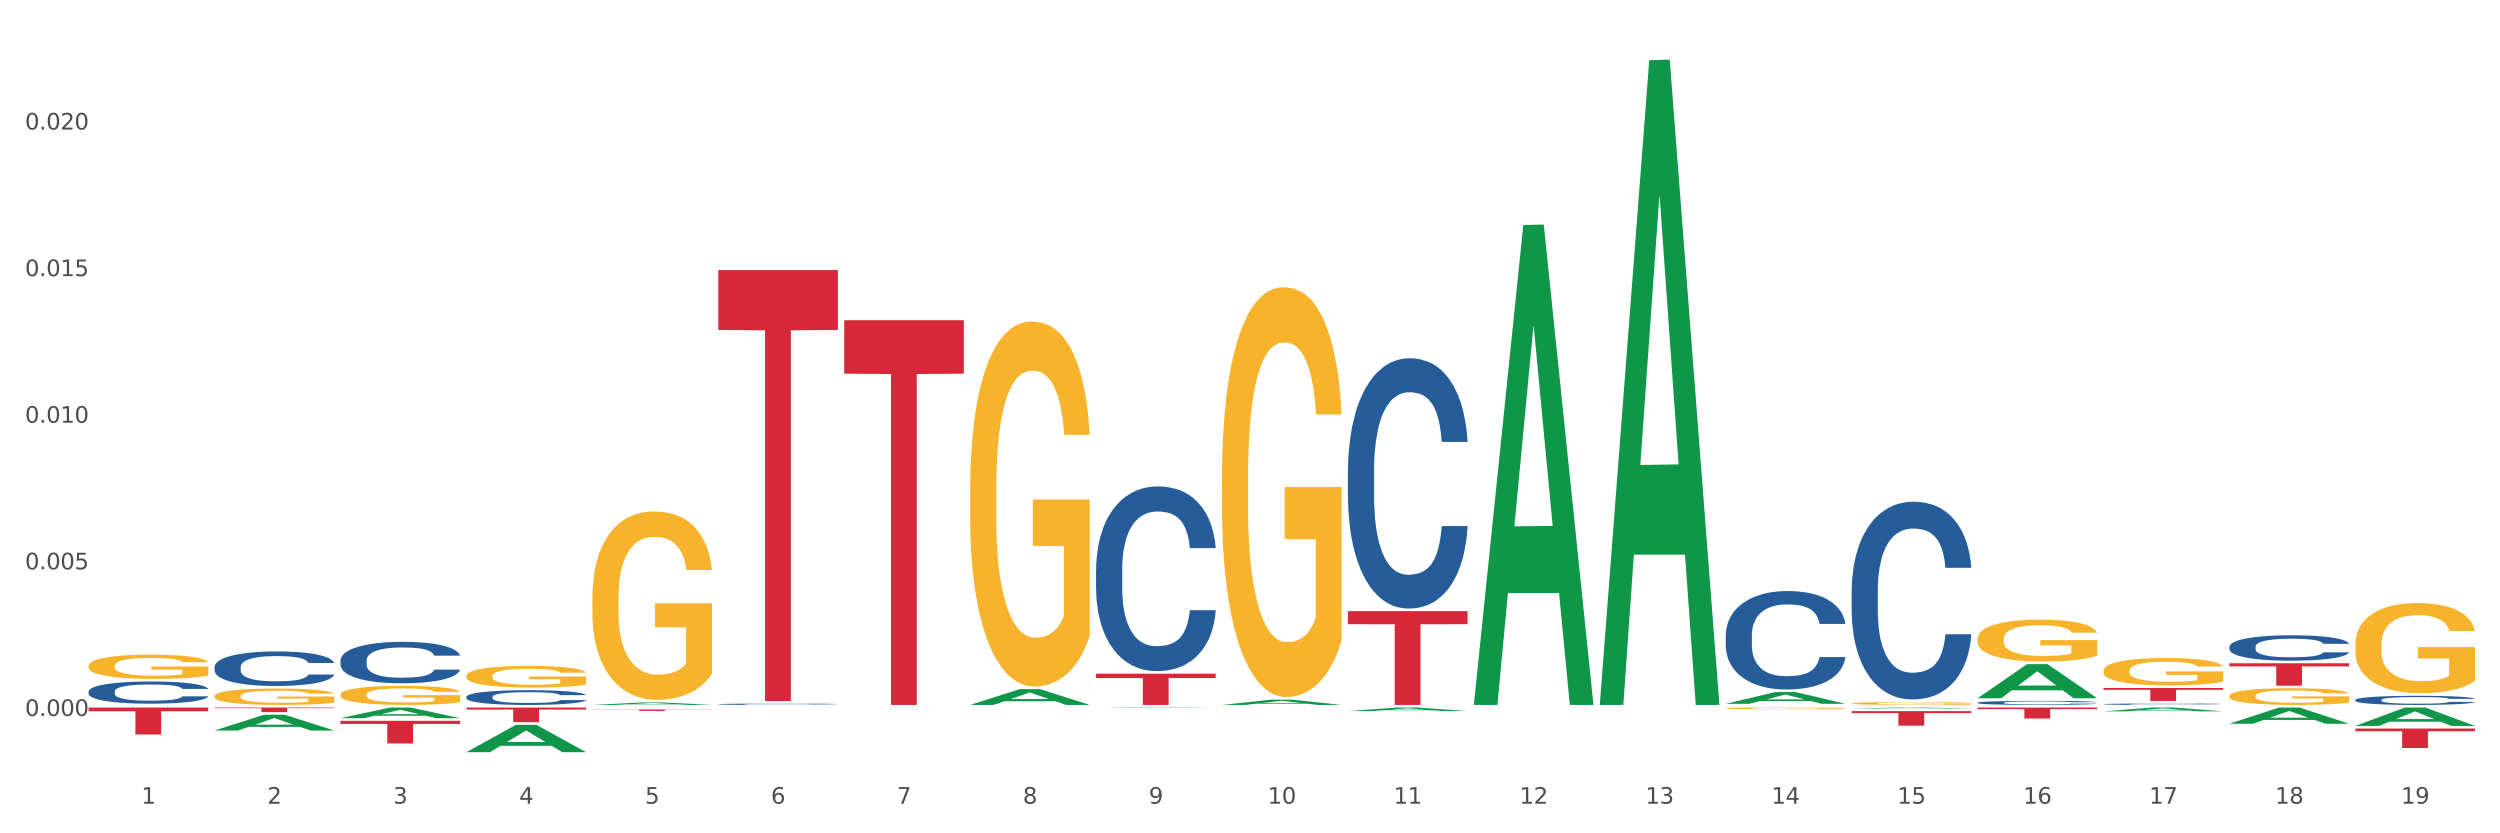 <?xml version="1.0" encoding="utf-8" standalone="no"?>
<!DOCTYPE svg PUBLIC "-//W3C//DTD SVG 1.1//EN"
  "http://www.w3.org/Graphics/SVG/1.1/DTD/svg11.dtd">
<svg xmlns:xlink="http://www.w3.org/1999/xlink" width="1080pt" height="360pt" viewBox="0 0 1080 360" xmlns="http://www.w3.org/2000/svg" version="1.1">
 <rect x="0" y="0" width="1080" height="360" fill="#333333" stroke="none"/>
 <defs>
  <style type="text/css">*{stroke-linejoin: round; stroke-linecap: butt}</style>
 </defs>
 <g id="figure_1">
  <g id="patch_1">
   <path d="M 0 360 
L 1080 360 
L 1080 0 
L 0 0 
z
" style="fill: #ffffff; stroke: #ffffff; stroke-linejoin: miter"/>
  </g>
  <g id="axes_1">
   <g id="matplotlib.axis_1">
    <g id="xtick_1">
     <g id="text_1">
      <!-- 1 -->
      <g style="fill: #4d4d4d" transform="translate(61.07 347.204) scale(0.096 -0.096)">
       <defs>
        <path id="DejaVuSans-31" d="M 794 531 
L 1825 531 
L 1825 4091 
L 703 3866 
L 703 4441 
L 1819 4666 
L 2450 4666 
L 2450 531 
L 3481 531 
L 3481 0 
L 794 0 
L 794 531 
z
" transform="scale(0.016)"/>
       </defs>
       <use xlink:href="#DejaVuSans-31"/>
      </g>
     </g>
    </g>
    <g id="xtick_2">
     <g id="text_2">
      <!-- 2 -->
      <g style="fill: #4d4d4d" transform="translate(115.472 347.204) scale(0.096 -0.096)">
       <defs>
        <path id="DejaVuSans-32" d="M 1228 531 
L 3431 531 
L 3431 0 
L 469 0 
L 469 531 
Q 828 903 1448 1529 
Q 2069 2156 2228 2338 
Q 2531 2678 2651 2914 
Q 2772 3150 2772 3378 
Q 2772 3750 2511 3984 
Q 2250 4219 1831 4219 
Q 1534 4219 1204 4116 
Q 875 4013 500 3803 
L 500 4441 
Q 881 4594 1212 4672 
Q 1544 4750 1819 4750 
Q 2544 4750 2975 4387 
Q 3406 4025 3406 3419 
Q 3406 3131 3298 2873 
Q 3191 2616 2906 2266 
Q 2828 2175 2409 1742 
Q 1991 1309 1228 531 
z
" transform="scale(0.016)"/>
       </defs>
       <use xlink:href="#DejaVuSans-32"/>
      </g>
     </g>
    </g>
    <g id="xtick_3">
     <g id="text_3">
      <!-- 3 -->
      <g style="fill: #4d4d4d" transform="translate(169.874 347.204) scale(0.096 -0.096)">
       <defs>
        <path id="DejaVuSans-33" d="M 2597 2516 
Q 3050 2419 3304 2112 
Q 3559 1806 3559 1356 
Q 3559 666 3084 287 
Q 2609 -91 1734 -91 
Q 1441 -91 1130 -33 
Q 819 25 488 141 
L 488 750 
Q 750 597 1062 519 
Q 1375 441 1716 441 
Q 2309 441 2620 675 
Q 2931 909 2931 1356 
Q 2931 1769 2642 2001 
Q 2353 2234 1838 2234 
L 1294 2234 
L 1294 2753 
L 1863 2753 
Q 2328 2753 2575 2939 
Q 2822 3125 2822 3475 
Q 2822 3834 2567 4026 
Q 2313 4219 1838 4219 
Q 1578 4219 1281 4162 
Q 984 4106 628 3988 
L 628 4550 
Q 988 4650 1302 4700 
Q 1616 4750 1894 4750 
Q 2613 4750 3031 4423 
Q 3450 4097 3450 3541 
Q 3450 3153 3228 2886 
Q 3006 2619 2597 2516 
z
" transform="scale(0.016)"/>
       </defs>
       <use xlink:href="#DejaVuSans-33"/>
      </g>
     </g>
    </g>
    <g id="xtick_4">
     <g id="text_4">
      <!-- 4 -->
      <g style="fill: #4d4d4d" transform="translate(224.276 347.204) scale(0.096 -0.096)">
       <defs>
        <path id="DejaVuSans-34" d="M 2419 4116 
L 825 1625 
L 2419 1625 
L 2419 4116 
z
M 2253 4666 
L 3047 4666 
L 3047 1625 
L 3713 1625 
L 3713 1100 
L 3047 1100 
L 3047 0 
L 2419 0 
L 2419 1100 
L 313 1100 
L 313 1709 
L 2253 4666 
z
" transform="scale(0.016)"/>
       </defs>
       <use xlink:href="#DejaVuSans-34"/>
      </g>
     </g>
    </g>
    <g id="xtick_5">
     <g id="text_5">
      <!-- 5 -->
      <g style="fill: #4d4d4d" transform="translate(278.678 347.204) scale(0.096 -0.096)">
       <defs>
        <path id="DejaVuSans-35" d="M 691 4666 
L 3169 4666 
L 3169 4134 
L 1269 4134 
L 1269 2991 
Q 1406 3038 1543 3061 
Q 1681 3084 1819 3084 
Q 2600 3084 3056 2656 
Q 3513 2228 3513 1497 
Q 3513 744 3044 326 
Q 2575 -91 1722 -91 
Q 1428 -91 1123 -41 
Q 819 9 494 109 
L 494 744 
Q 775 591 1075 516 
Q 1375 441 1709 441 
Q 2250 441 2565 725 
Q 2881 1009 2881 1497 
Q 2881 1984 2565 2268 
Q 2250 2553 1709 2553 
Q 1456 2553 1204 2497 
Q 953 2441 691 2322 
L 691 4666 
z
" transform="scale(0.016)"/>
       </defs>
       <use xlink:href="#DejaVuSans-35"/>
      </g>
     </g>
    </g>
    <g id="xtick_6">
     <g id="text_6">
      <!-- 6 -->
      <g style="fill: #4d4d4d" transform="translate(333.08 347.204) scale(0.096 -0.096)">
       <defs>
        <path id="DejaVuSans-36" d="M 2113 2584 
Q 1688 2584 1439 2293 
Q 1191 2003 1191 1497 
Q 1191 994 1439 701 
Q 1688 409 2113 409 
Q 2538 409 2786 701 
Q 3034 994 3034 1497 
Q 3034 2003 2786 2293 
Q 2538 2584 2113 2584 
z
M 3366 4563 
L 3366 3988 
Q 3128 4100 2886 4159 
Q 2644 4219 2406 4219 
Q 1781 4219 1451 3797 
Q 1122 3375 1075 2522 
Q 1259 2794 1537 2939 
Q 1816 3084 2150 3084 
Q 2853 3084 3261 2657 
Q 3669 2231 3669 1497 
Q 3669 778 3244 343 
Q 2819 -91 2113 -91 
Q 1303 -91 875 529 
Q 447 1150 447 2328 
Q 447 3434 972 4092 
Q 1497 4750 2381 4750 
Q 2619 4750 2861 4703 
Q 3103 4656 3366 4563 
z
" transform="scale(0.016)"/>
       </defs>
       <use xlink:href="#DejaVuSans-36"/>
      </g>
     </g>
    </g>
    <g id="xtick_7">
     <g id="text_7">
      <!-- 7 -->
      <g style="fill: #4d4d4d" transform="translate(387.482 347.204) scale(0.096 -0.096)">
       <defs>
        <path id="DejaVuSans-37" d="M 525 4666 
L 3525 4666 
L 3525 4397 
L 1831 0 
L 1172 0 
L 2766 4134 
L 525 4134 
L 525 4666 
z
" transform="scale(0.016)"/>
       </defs>
       <use xlink:href="#DejaVuSans-37"/>
      </g>
     </g>
    </g>
    <g id="xtick_8">
     <g id="text_8">
      <!-- 8 -->
      <g style="fill: #4d4d4d" transform="translate(441.884 347.204) scale(0.096 -0.096)">
       <defs>
        <path id="DejaVuSans-38" d="M 2034 2216 
Q 1584 2216 1326 1975 
Q 1069 1734 1069 1313 
Q 1069 891 1326 650 
Q 1584 409 2034 409 
Q 2484 409 2743 651 
Q 3003 894 3003 1313 
Q 3003 1734 2745 1975 
Q 2488 2216 2034 2216 
z
M 1403 2484 
Q 997 2584 770 2862 
Q 544 3141 544 3541 
Q 544 4100 942 4425 
Q 1341 4750 2034 4750 
Q 2731 4750 3128 4425 
Q 3525 4100 3525 3541 
Q 3525 3141 3298 2862 
Q 3072 2584 2669 2484 
Q 3125 2378 3379 2068 
Q 3634 1759 3634 1313 
Q 3634 634 3220 271 
Q 2806 -91 2034 -91 
Q 1263 -91 848 271 
Q 434 634 434 1313 
Q 434 1759 690 2068 
Q 947 2378 1403 2484 
z
M 1172 3481 
Q 1172 3119 1398 2916 
Q 1625 2713 2034 2713 
Q 2441 2713 2670 2916 
Q 2900 3119 2900 3481 
Q 2900 3844 2670 4047 
Q 2441 4250 2034 4250 
Q 1625 4250 1398 4047 
Q 1172 3844 1172 3481 
z
" transform="scale(0.016)"/>
       </defs>
       <use xlink:href="#DejaVuSans-38"/>
      </g>
     </g>
    </g>
    <g id="xtick_9">
     <g id="text_9">
      <!-- 9 -->
      <g style="fill: #4d4d4d" transform="translate(496.286 347.204) scale(0.096 -0.096)">
       <defs>
        <path id="DejaVuSans-39" d="M 703 97 
L 703 672 
Q 941 559 1184 500 
Q 1428 441 1663 441 
Q 2288 441 2617 861 
Q 2947 1281 2994 2138 
Q 2813 1869 2534 1725 
Q 2256 1581 1919 1581 
Q 1219 1581 811 2004 
Q 403 2428 403 3163 
Q 403 3881 828 4315 
Q 1253 4750 1959 4750 
Q 2769 4750 3195 4129 
Q 3622 3509 3622 2328 
Q 3622 1225 3098 567 
Q 2575 -91 1691 -91 
Q 1453 -91 1209 -44 
Q 966 3 703 97 
z
M 1959 2075 
Q 2384 2075 2632 2365 
Q 2881 2656 2881 3163 
Q 2881 3666 2632 3958 
Q 2384 4250 1959 4250 
Q 1534 4250 1286 3958 
Q 1038 3666 1038 3163 
Q 1038 2656 1286 2365 
Q 1534 2075 1959 2075 
z
" transform="scale(0.016)"/>
       </defs>
       <use xlink:href="#DejaVuSans-39"/>
      </g>
     </g>
    </g>
    <g id="xtick_10">
     <g id="text_10">
      <!-- 10 -->
      <g style="fill: #4d4d4d" transform="translate(547.634 347.204) scale(0.096 -0.096)">
       <defs>
        <path id="DejaVuSans-30" d="M 2034 4250 
Q 1547 4250 1301 3770 
Q 1056 3291 1056 2328 
Q 1056 1369 1301 889 
Q 1547 409 2034 409 
Q 2525 409 2770 889 
Q 3016 1369 3016 2328 
Q 3016 3291 2770 3770 
Q 2525 4250 2034 4250 
z
M 2034 4750 
Q 2819 4750 3233 4129 
Q 3647 3509 3647 2328 
Q 3647 1150 3233 529 
Q 2819 -91 2034 -91 
Q 1250 -91 836 529 
Q 422 1150 422 2328 
Q 422 3509 836 4129 
Q 1250 4750 2034 4750 
z
" transform="scale(0.016)"/>
       </defs>
       <use xlink:href="#DejaVuSans-31"/>
       <use xlink:href="#DejaVuSans-30" transform="translate(63.623 0)"/>
      </g>
     </g>
    </g>
    <g id="xtick_11">
     <g id="text_11">
      <!-- 11 -->
      <g style="fill: #4d4d4d" transform="translate(602.035 347.204) scale(0.096 -0.096)">
       <use xlink:href="#DejaVuSans-31"/>
       <use xlink:href="#DejaVuSans-31" transform="translate(63.623 0)"/>
      </g>
     </g>
    </g>
    <g id="xtick_12">
     <g id="text_12">
      <!-- 12 -->
      <g style="fill: #4d4d4d" transform="translate(656.437 347.204) scale(0.096 -0.096)">
       <use xlink:href="#DejaVuSans-31"/>
       <use xlink:href="#DejaVuSans-32" transform="translate(63.623 0)"/>
      </g>
     </g>
    </g>
    <g id="xtick_13">
     <g id="text_13">
      <!-- 13 -->
      <g style="fill: #4d4d4d" transform="translate(710.839 347.204) scale(0.096 -0.096)">
       <use xlink:href="#DejaVuSans-31"/>
       <use xlink:href="#DejaVuSans-33" transform="translate(63.623 0)"/>
      </g>
     </g>
    </g>
    <g id="xtick_14">
     <g id="text_14">
      <!-- 14 -->
      <g style="fill: #4d4d4d" transform="translate(765.241 347.204) scale(0.096 -0.096)">
       <use xlink:href="#DejaVuSans-31"/>
       <use xlink:href="#DejaVuSans-34" transform="translate(63.623 0)"/>
      </g>
     </g>
    </g>
    <g id="xtick_15">
     <g id="text_15">
      <!-- 15 -->
      <g style="fill: #4d4d4d" transform="translate(819.643 347.204) scale(0.096 -0.096)">
       <use xlink:href="#DejaVuSans-31"/>
       <use xlink:href="#DejaVuSans-35" transform="translate(63.623 0)"/>
      </g>
     </g>
    </g>
    <g id="xtick_16">
     <g id="text_16">
      <!-- 16 -->
      <g style="fill: #4d4d4d" transform="translate(874.045 347.204) scale(0.096 -0.096)">
       <use xlink:href="#DejaVuSans-31"/>
       <use xlink:href="#DejaVuSans-36" transform="translate(63.623 0)"/>
      </g>
     </g>
    </g>
    <g id="xtick_17">
     <g id="text_17">
      <!-- 17 -->
      <g style="fill: #4d4d4d" transform="translate(928.447 347.204) scale(0.096 -0.096)">
       <use xlink:href="#DejaVuSans-31"/>
       <use xlink:href="#DejaVuSans-37" transform="translate(63.623 0)"/>
      </g>
     </g>
    </g>
    <g id="xtick_18">
     <g id="text_18">
      <!-- 18 -->
      <g style="fill: #4d4d4d" transform="translate(982.849 347.204) scale(0.096 -0.096)">
       <use xlink:href="#DejaVuSans-31"/>
       <use xlink:href="#DejaVuSans-38" transform="translate(63.623 0)"/>
      </g>
     </g>
    </g>
    <g id="xtick_19">
     <g id="text_19">
      <!-- 19 -->
      <g style="fill: #4d4d4d" transform="translate(1037.251 347.204) scale(0.096 -0.096)">
       <use xlink:href="#DejaVuSans-31"/>
       <use xlink:href="#DejaVuSans-39" transform="translate(63.623 0)"/>
      </g>
     </g>
    </g>
    <g id="xtick_20"/>
    <g id="xtick_21"/>
    <g id="xtick_22"/>
    <g id="xtick_23"/>
    <g id="xtick_24"/>
    <g id="xtick_25"/>
    <g id="xtick_26"/>
    <g id="xtick_27"/>
    <g id="xtick_28"/>
    <g id="xtick_29"/>
    <g id="xtick_30"/>
    <g id="xtick_31"/>
    <g id="xtick_32"/>
    <g id="xtick_33"/>
    <g id="xtick_34"/>
    <g id="xtick_35"/>
    <g id="xtick_36"/>
    <g id="xtick_37"/>
   </g>
   <g id="matplotlib.axis_2">
    <g id="ytick_1">
     <g id="text_20">
      <!-- 0.000 -->
      <g style="fill: #4d4d4d" transform="translate(10.8 309.297) scale(0.096 -0.096)">
       <defs>
        <path id="DejaVuSans-2e" d="M 684 794 
L 1344 794 
L 1344 0 
L 684 0 
L 684 794 
z
" transform="scale(0.016)"/>
       </defs>
       <use xlink:href="#DejaVuSans-30"/>
       <use xlink:href="#DejaVuSans-2e" transform="translate(63.623 0)"/>
       <use xlink:href="#DejaVuSans-30" transform="translate(95.41 0)"/>
       <use xlink:href="#DejaVuSans-30" transform="translate(159.033 0)"/>
       <use xlink:href="#DejaVuSans-30" transform="translate(222.656 0)"/>
      </g>
     </g>
    </g>
    <g id="ytick_2">
     <g id="text_21">
      <!-- 0.005 -->
      <g style="fill: #4d4d4d" transform="translate(10.8 245.961) scale(0.096 -0.096)">
       <use xlink:href="#DejaVuSans-30"/>
       <use xlink:href="#DejaVuSans-2e" transform="translate(63.623 0)"/>
       <use xlink:href="#DejaVuSans-30" transform="translate(95.41 0)"/>
       <use xlink:href="#DejaVuSans-30" transform="translate(159.033 0)"/>
       <use xlink:href="#DejaVuSans-35" transform="translate(222.656 0)"/>
      </g>
     </g>
    </g>
    <g id="ytick_3">
     <g id="text_22">
      <!-- 0.010 -->
      <g style="fill: #4d4d4d" transform="translate(10.8 182.625) scale(0.096 -0.096)">
       <use xlink:href="#DejaVuSans-30"/>
       <use xlink:href="#DejaVuSans-2e" transform="translate(63.623 0)"/>
       <use xlink:href="#DejaVuSans-30" transform="translate(95.41 0)"/>
       <use xlink:href="#DejaVuSans-31" transform="translate(159.033 0)"/>
       <use xlink:href="#DejaVuSans-30" transform="translate(222.656 0)"/>
      </g>
     </g>
    </g>
    <g id="ytick_4">
     <g id="text_23">
      <!-- 0.015 -->
      <g style="fill: #4d4d4d" transform="translate(10.8 119.289) scale(0.096 -0.096)">
       <use xlink:href="#DejaVuSans-30"/>
       <use xlink:href="#DejaVuSans-2e" transform="translate(63.623 0)"/>
       <use xlink:href="#DejaVuSans-30" transform="translate(95.41 0)"/>
       <use xlink:href="#DejaVuSans-31" transform="translate(159.033 0)"/>
       <use xlink:href="#DejaVuSans-35" transform="translate(222.656 0)"/>
      </g>
     </g>
    </g>
    <g id="ytick_5">
     <g id="text_24">
      <!-- 0.020 -->
      <g style="fill: #4d4d4d" transform="translate(10.8 55.953) scale(0.096 -0.096)">
       <use xlink:href="#DejaVuSans-30"/>
       <use xlink:href="#DejaVuSans-2e" transform="translate(63.623 0)"/>
       <use xlink:href="#DejaVuSans-30" transform="translate(95.41 0)"/>
       <use xlink:href="#DejaVuSans-32" transform="translate(159.033 0)"/>
       <use xlink:href="#DejaVuSans-30" transform="translate(222.656 0)"/>
      </g>
     </g>
    </g>
    <g id="ytick_6"/>
    <g id="ytick_7"/>
    <g id="ytick_8"/>
    <g id="ytick_9"/>
    <g id="ytick_10"/>
   </g>
   <g id="PolyCollection_1">
    <path d="M 1017.518 302.36 
L 1017.579 302.357 
L 1017.579 302.256 
L 1017.763 302.119 
L 1018.434 301.867 
L 1019.29 301.676 
L 1020.756 301.453 
L 1021.55 301.36 
L 1022.589 301.255 
L 1024.727 301.086 
L 1027.17 300.942 
L 1028.881 300.863 
L 1030.164 300.813 
L 1033.035 300.723 
L 1034.684 300.683 
L 1036.395 300.651 
L 1037.861 300.629 
L 1040.305 300.604 
L 1042.259 300.593 
L 1044.52 300.59 
L 1046.414 300.593 
L 1048.918 300.608 
L 1052.584 300.651 
L 1053.989 300.676 
L 1055.882 300.719 
L 1057.837 300.777 
L 1059.426 300.834 
L 1061.258 300.917 
L 1063.152 301.025 
L 1064.985 301.162 
L 1066.268 301.288 
L 1067.306 301.421 
L 1068.223 301.583 
L 1068.895 301.759 
L 1069.2 301.907 
L 1058.021 301.907 
L 1057.715 301.774 
L 1057.104 301.63 
L 1056.493 301.532 
L 1055.821 301.453 
L 1054.783 301.363 
L 1053.866 301.306 
L 1052.339 301.237 
L 1050.934 301.194 
L 1049.773 301.169 
L 1048.368 301.147 
L 1045.375 301.126 
L 1043.237 301.126 
L 1041.893 301.133 
L 1040.244 301.151 
L 1038.838 301.176 
L 1037.189 301.219 
L 1035.906 301.266 
L 1034.623 301.327 
L 1033.89 301.371 
L 1032.791 301.45 
L 1032.057 301.514 
L 1031.08 301.626 
L 1030.53 301.705 
L 1029.553 301.91 
L 1029.125 302.061 
L 1028.942 302.166 
L 1028.82 302.281 
L 1028.82 302.842 
L 1029.186 303.094 
L 1029.492 303.202 
L 1029.98 303.325 
L 1030.897 303.483 
L 1032.241 303.638 
L 1033.646 303.749 
L 1034.807 303.817 
L 1035.906 303.868 
L 1037.006 303.907 
L 1038.35 303.943 
L 1039.449 303.965 
L 1041.099 303.987 
L 1043.054 303.997 
L 1044.581 303.997 
L 1047.696 303.979 
L 1049.102 303.961 
L 1050.445 303.936 
L 1051.912 303.897 
L 1053.072 303.853 
L 1053.744 303.821 
L 1054.844 303.753 
L 1055.699 303.681 
L 1056.432 303.598 
L 1056.921 303.526 
L 1057.471 303.418 
L 1057.898 303.296 
L 1058.021 303.231 
L 1069.2 303.231 
L 1068.956 303.36 
L 1068.528 303.486 
L 1067.673 303.656 
L 1067.001 303.753 
L 1065.962 303.871 
L 1064.863 303.972 
L 1063.335 304.084 
L 1061.93 304.167 
L 1060.464 304.239 
L 1058.876 304.303 
L 1056.005 304.393 
L 1054.966 304.418 
L 1052.767 304.462 
L 1051.056 304.487 
L 1048.552 304.512 
L 1045.986 304.526 
L 1043.298 304.53 
L 1040.915 304.523 
L 1038.289 304.501 
L 1036.639 304.48 
L 1034.807 304.447 
L 1032.668 304.397 
L 1030.652 304.336 
L 1028.759 304.264 
L 1026.987 304.181 
L 1025.338 304.087 
L 1023.199 303.933 
L 1021.611 303.782 
L 1020.45 303.641 
L 1019.656 303.522 
L 1018.862 303.371 
L 1018.434 303.267 
L 1017.763 303.015 
L 1017.518 302.781 
L 1017.518 302.36 
z
" clip-path="url(#p3c89e96c23)" style="fill: #255c99"/>
    <path d="M 310.293 304.211 
L 310.354 304.21 
L 310.354 304.195 
L 310.537 304.175 
L 311.209 304.138 
L 312.064 304.11 
L 313.531 304.077 
L 314.325 304.064 
L 315.363 304.048 
L 317.501 304.023 
L 319.945 304.002 
L 321.655 303.991 
L 322.938 303.983 
L 325.81 303.97 
L 327.459 303.964 
L 329.169 303.959 
L 330.636 303.956 
L 333.079 303.952 
L 335.034 303.951 
L 337.294 303.95 
L 339.188 303.951 
L 341.693 303.953 
L 345.358 303.959 
L 346.763 303.963 
L 348.657 303.969 
L 350.612 303.978 
L 352.2 303.986 
L 354.033 303.999 
L 355.927 304.014 
L 357.759 304.035 
L 359.042 304.053 
L 360.081 304.073 
L 360.997 304.096 
L 361.669 304.122 
L 361.975 304.144 
L 350.795 304.144 
L 350.49 304.125 
L 349.879 304.103 
L 349.268 304.089 
L 348.596 304.077 
L 347.557 304.064 
L 346.641 304.056 
L 345.114 304.046 
L 343.709 304.039 
L 342.548 304.036 
L 341.143 304.032 
L 338.15 304.029 
L 336.012 304.029 
L 334.668 304.03 
L 333.018 304.033 
L 331.613 304.037 
L 329.964 304.043 
L 328.681 304.05 
L 327.398 304.059 
L 326.665 304.065 
L 325.565 304.077 
L 324.832 304.086 
L 323.855 304.103 
L 323.305 304.114 
L 322.327 304.145 
L 321.9 304.167 
L 321.717 304.182 
L 321.594 304.199 
L 321.594 304.282 
L 321.961 304.319 
L 322.266 304.335 
L 322.755 304.353 
L 323.671 304.376 
L 325.015 304.399 
L 326.42 304.415 
L 327.581 304.425 
L 328.681 304.433 
L 329.78 304.438 
L 331.124 304.444 
L 332.224 304.447 
L 333.873 304.45 
L 335.828 304.452 
L 337.355 304.452 
L 340.471 304.449 
L 341.876 304.446 
L 343.22 304.443 
L 344.686 304.437 
L 345.847 304.43 
L 346.519 304.426 
L 347.619 304.416 
L 348.474 304.405 
L 349.207 304.393 
L 349.696 304.382 
L 350.245 304.366 
L 350.673 304.348 
L 350.795 304.339 
L 361.975 304.339 
L 361.73 304.358 
L 361.303 304.376 
L 360.447 304.401 
L 359.775 304.416 
L 358.737 304.433 
L 357.637 304.448 
L 356.11 304.464 
L 354.705 304.477 
L 353.239 304.487 
L 351.65 304.497 
L 348.779 304.51 
L 347.741 304.514 
L 345.541 304.52 
L 343.831 304.524 
L 341.326 304.527 
L 338.761 304.529 
L 336.073 304.53 
L 333.69 304.529 
L 331.063 304.526 
L 329.414 304.523 
L 327.581 304.518 
L 325.443 304.51 
L 323.427 304.501 
L 321.533 304.491 
L 319.762 304.479 
L 318.112 304.465 
L 315.974 304.442 
L 314.386 304.42 
L 313.225 304.399 
L 312.431 304.382 
L 311.637 304.36 
L 311.209 304.344 
L 310.537 304.307 
L 310.293 304.273 
L 310.293 304.211 
z
" clip-path="url(#p3c89e96c23)" style="fill: #255c99"/>
    <path d="M 473.499 245.98 
L 473.56 245.907 
L 473.56 243.867 
L 473.743 241.098 
L 474.415 235.997 
L 475.27 232.135 
L 476.736 227.618 
L 477.531 225.723 
L 478.569 223.61 
L 480.707 220.186 
L 483.151 217.271 
L 484.861 215.668 
L 486.144 214.648 
L 489.015 212.826 
L 490.665 212.025 
L 492.375 211.369 
L 493.841 210.932 
L 496.285 210.422 
L 498.24 210.203 
L 500.5 210.13 
L 502.394 210.203 
L 504.899 210.494 
L 508.564 211.369 
L 509.969 211.879 
L 511.863 212.753 
L 513.818 213.919 
L 515.406 215.085 
L 517.239 216.761 
L 519.133 218.947 
L 520.965 221.716 
L 522.248 224.266 
L 523.287 226.962 
L 524.203 230.241 
L 524.875 233.811 
L 525.18 236.799 
L 514.001 236.799 
L 513.696 234.103 
L 513.085 231.188 
L 512.474 229.221 
L 511.802 227.618 
L 510.763 225.796 
L 509.847 224.63 
L 508.32 223.246 
L 506.915 222.371 
L 505.754 221.861 
L 504.349 221.424 
L 501.356 220.987 
L 499.217 220.987 
L 497.873 221.133 
L 496.224 221.497 
L 494.819 222.007 
L 493.169 222.882 
L 491.887 223.829 
L 490.604 225.067 
L 489.871 225.942 
L 488.771 227.545 
L 488.038 228.856 
L 487.061 231.115 
L 486.511 232.718 
L 485.533 236.872 
L 485.106 239.932 
L 484.922 242.045 
L 484.8 244.377 
L 484.8 255.744 
L 485.167 260.844 
L 485.472 263.03 
L 485.961 265.508 
L 486.877 268.714 
L 488.221 271.847 
L 489.626 274.106 
L 490.787 275.49 
L 491.887 276.51 
L 492.986 277.312 
L 494.33 278.04 
L 495.43 278.478 
L 497.079 278.915 
L 499.034 279.133 
L 500.561 279.133 
L 503.677 278.769 
L 505.082 278.405 
L 506.426 277.895 
L 507.892 277.093 
L 509.053 276.219 
L 509.725 275.563 
L 510.824 274.179 
L 511.68 272.721 
L 512.413 271.045 
L 512.901 269.588 
L 513.451 267.402 
L 513.879 264.925 
L 514.001 263.613 
L 525.18 263.613 
L 524.936 266.236 
L 524.508 268.787 
L 523.653 272.211 
L 522.981 274.179 
L 521.943 276.583 
L 520.843 278.623 
L 519.316 280.882 
L 517.911 282.558 
L 516.445 284.015 
L 514.856 285.327 
L 511.985 287.149 
L 510.947 287.659 
L 508.747 288.533 
L 507.037 289.043 
L 504.532 289.553 
L 501.966 289.845 
L 499.278 289.917 
L 496.896 289.772 
L 494.269 289.335 
L 492.62 288.897 
L 490.787 288.242 
L 488.649 287.221 
L 486.633 285.983 
L 484.739 284.525 
L 482.968 282.85 
L 481.318 280.955 
L 479.18 277.822 
L 477.592 274.762 
L 476.431 271.92 
L 475.637 269.515 
L 474.843 266.455 
L 474.415 264.342 
L 473.743 259.241 
L 473.499 254.505 
L 473.499 245.98 
z
" clip-path="url(#p3c89e96c23)" style="fill: #255c99"/>
    <path d="M 582.303 203.351 
L 582.364 203.252 
L 582.364 200.487 
L 582.547 196.734 
L 583.219 189.821 
L 584.074 184.586 
L 585.54 178.463 
L 586.334 175.895 
L 587.373 173.031 
L 589.511 168.39 
L 591.955 164.439 
L 593.665 162.267 
L 594.948 160.884 
L 597.819 158.415 
L 599.469 157.329 
L 601.179 156.44 
L 602.645 155.847 
L 605.089 155.156 
L 607.044 154.86 
L 609.304 154.761 
L 611.198 154.86 
L 613.703 155.255 
L 617.368 156.44 
L 618.773 157.131 
L 620.667 158.316 
L 622.622 159.896 
L 624.21 161.476 
L 626.043 163.748 
L 627.937 166.711 
L 629.769 170.464 
L 631.052 173.92 
L 632.091 177.574 
L 633.007 182.018 
L 633.679 186.858 
L 633.984 190.907 
L 622.805 190.907 
L 622.5 187.253 
L 621.889 183.302 
L 621.278 180.636 
L 620.606 178.463 
L 619.567 175.994 
L 618.651 174.414 
L 617.124 172.538 
L 615.719 171.352 
L 614.558 170.661 
L 613.153 170.069 
L 610.159 169.476 
L 608.021 169.476 
L 606.677 169.674 
L 605.028 170.167 
L 603.623 170.859 
L 601.973 172.044 
L 600.691 173.328 
L 599.408 175.007 
L 598.675 176.192 
L 597.575 178.364 
L 596.842 180.142 
L 595.864 183.204 
L 595.315 185.376 
L 594.337 191.006 
L 593.91 195.154 
L 593.726 198.018 
L 593.604 201.178 
L 593.604 216.584 
L 593.971 223.498 
L 594.276 226.46 
L 594.765 229.818 
L 595.681 234.164 
L 597.025 238.41 
L 598.43 241.472 
L 599.591 243.348 
L 600.691 244.731 
L 601.79 245.817 
L 603.134 246.805 
L 604.234 247.397 
L 605.883 247.99 
L 607.838 248.286 
L 609.365 248.286 
L 612.481 247.793 
L 613.886 247.299 
L 615.23 246.607 
L 616.696 245.521 
L 617.857 244.336 
L 618.529 243.447 
L 619.628 241.571 
L 620.484 239.595 
L 621.217 237.324 
L 621.705 235.349 
L 622.255 232.386 
L 622.683 229.028 
L 622.805 227.25 
L 633.984 227.25 
L 633.74 230.806 
L 633.312 234.262 
L 632.457 238.904 
L 631.785 241.571 
L 630.747 244.83 
L 629.647 247.595 
L 628.12 250.657 
L 626.715 252.928 
L 625.249 254.903 
L 623.66 256.681 
L 620.789 259.15 
L 619.75 259.841 
L 617.551 261.026 
L 615.841 261.718 
L 613.336 262.409 
L 610.77 262.804 
L 608.082 262.903 
L 605.7 262.705 
L 603.073 262.113 
L 601.424 261.52 
L 599.591 260.631 
L 597.453 259.249 
L 595.437 257.57 
L 593.543 255.595 
L 591.771 253.323 
L 590.122 250.755 
L 587.984 246.509 
L 586.396 242.361 
L 585.235 238.509 
L 584.441 235.25 
L 583.646 231.102 
L 583.219 228.238 
L 582.547 221.325 
L 582.303 214.905 
L 582.303 203.351 
z
" clip-path="url(#p3c89e96c23)" style="fill: #255c99"/>
    <path d="M 745.508 274.441 
L 745.569 274.402 
L 745.569 273.315 
L 745.753 271.839 
L 746.425 269.12 
L 747.28 267.061 
L 748.746 264.653 
L 749.54 263.643 
L 750.579 262.516 
L 752.717 260.691 
L 755.161 259.137 
L 756.871 258.282 
L 758.154 257.739 
L 761.025 256.768 
L 762.675 256.34 
L 764.385 255.991 
L 765.851 255.758 
L 768.295 255.486 
L 770.25 255.369 
L 772.51 255.33 
L 774.404 255.369 
L 776.908 255.525 
L 780.574 255.991 
L 781.979 256.263 
L 783.873 256.729 
L 785.828 257.35 
L 787.416 257.972 
L 789.249 258.865 
L 791.142 260.03 
L 792.975 261.506 
L 794.258 262.866 
L 795.296 264.303 
L 796.213 266.051 
L 796.885 267.954 
L 797.19 269.547 
L 786.011 269.547 
L 785.705 268.11 
L 785.094 266.556 
L 784.484 265.507 
L 783.812 264.653 
L 782.773 263.682 
L 781.857 263.06 
L 780.329 262.322 
L 778.924 261.856 
L 777.764 261.584 
L 776.359 261.351 
L 773.365 261.118 
L 771.227 261.118 
L 769.883 261.196 
L 768.234 261.39 
L 766.829 261.662 
L 765.179 262.128 
L 763.896 262.633 
L 762.613 263.293 
L 761.88 263.759 
L 760.781 264.614 
L 760.048 265.313 
L 759.07 266.517 
L 758.52 267.372 
L 757.543 269.586 
L 757.115 271.217 
L 756.932 272.344 
L 756.81 273.587 
L 756.81 279.646 
L 757.177 282.365 
L 757.482 283.531 
L 757.971 284.851 
L 758.887 286.56 
L 760.231 288.231 
L 761.636 289.435 
L 762.797 290.173 
L 763.896 290.717 
L 764.996 291.144 
L 766.34 291.532 
L 767.44 291.765 
L 769.089 291.999 
L 771.044 292.115 
L 772.571 292.115 
L 775.687 291.921 
L 777.092 291.727 
L 778.436 291.455 
L 779.902 291.027 
L 781.063 290.561 
L 781.735 290.212 
L 782.834 289.474 
L 783.689 288.697 
L 784.422 287.803 
L 784.911 287.027 
L 785.461 285.861 
L 785.889 284.541 
L 786.011 283.841 
L 797.19 283.841 
L 796.946 285.24 
L 796.518 286.599 
L 795.663 288.425 
L 794.991 289.474 
L 793.952 290.756 
L 792.853 291.843 
L 791.326 293.047 
L 789.921 293.941 
L 788.454 294.718 
L 786.866 295.417 
L 783.995 296.388 
L 782.956 296.66 
L 780.757 297.126 
L 779.047 297.398 
L 776.542 297.67 
L 773.976 297.825 
L 771.288 297.864 
L 768.906 297.786 
L 766.279 297.553 
L 764.629 297.32 
L 762.797 296.97 
L 760.659 296.427 
L 758.643 295.766 
L 756.749 294.989 
L 754.977 294.096 
L 753.328 293.086 
L 751.19 291.416 
L 749.601 289.784 
L 748.441 288.27 
L 747.647 286.988 
L 746.852 285.356 
L 746.425 284.23 
L 745.753 281.511 
L 745.508 278.986 
L 745.508 274.441 
z
" clip-path="url(#p3c89e96c23)" style="fill: #255c99"/>
    <path d="M 799.91 255.116 
L 799.971 255.038 
L 799.971 252.854 
L 800.155 249.889 
L 800.827 244.428 
L 801.682 240.293 
L 803.148 235.456 
L 803.942 233.428 
L 804.981 231.166 
L 807.119 227.499 
L 809.563 224.378 
L 811.273 222.662 
L 812.556 221.57 
L 815.427 219.619 
L 817.077 218.761 
L 818.787 218.059 
L 820.253 217.591 
L 822.697 217.045 
L 824.652 216.811 
L 826.912 216.733 
L 828.806 216.811 
L 831.31 217.123 
L 834.976 218.059 
L 836.381 218.605 
L 838.275 219.541 
L 840.23 220.79 
L 841.818 222.038 
L 843.651 223.832 
L 845.544 226.173 
L 847.377 229.137 
L 848.66 231.868 
L 849.698 234.754 
L 850.615 238.265 
L 851.287 242.088 
L 851.592 245.286 
L 840.413 245.286 
L 840.107 242.4 
L 839.496 239.279 
L 838.886 237.173 
L 838.214 235.456 
L 837.175 233.506 
L 836.259 232.258 
L 834.731 230.775 
L 833.326 229.839 
L 832.166 229.293 
L 830.761 228.825 
L 827.767 228.357 
L 825.629 228.357 
L 824.285 228.513 
L 822.636 228.903 
L 821.231 229.449 
L 819.581 230.385 
L 818.298 231.4 
L 817.015 232.726 
L 816.282 233.662 
L 815.183 235.378 
L 814.45 236.783 
L 813.472 239.201 
L 812.922 240.917 
L 811.945 245.364 
L 811.517 248.641 
L 811.334 250.903 
L 811.212 253.4 
L 811.212 265.57 
L 811.578 271.031 
L 811.884 273.371 
L 812.373 276.024 
L 813.289 279.457 
L 814.633 282.811 
L 816.038 285.23 
L 817.199 286.712 
L 818.298 287.804 
L 819.398 288.662 
L 820.742 289.442 
L 821.842 289.911 
L 823.491 290.379 
L 825.446 290.613 
L 826.973 290.613 
L 830.089 290.223 
L 831.494 289.832 
L 832.838 289.286 
L 834.304 288.428 
L 835.465 287.492 
L 836.137 286.79 
L 837.236 285.308 
L 838.091 283.747 
L 838.824 281.953 
L 839.313 280.393 
L 839.863 278.052 
L 840.291 275.4 
L 840.413 273.996 
L 851.592 273.996 
L 851.348 276.804 
L 850.92 279.535 
L 850.065 283.201 
L 849.393 285.308 
L 848.354 287.882 
L 847.255 290.067 
L 845.728 292.485 
L 844.323 294.279 
L 842.856 295.84 
L 841.268 297.244 
L 838.397 299.194 
L 837.358 299.74 
L 835.159 300.677 
L 833.449 301.223 
L 830.944 301.769 
L 828.378 302.081 
L 825.69 302.159 
L 823.308 302.003 
L 820.681 301.535 
L 819.031 301.067 
L 817.199 300.364 
L 815.061 299.272 
L 813.045 297.946 
L 811.151 296.386 
L 809.379 294.591 
L 807.73 292.563 
L 805.592 289.208 
L 804.003 285.932 
L 802.843 282.889 
L 802.048 280.315 
L 801.254 277.038 
L 800.827 274.776 
L 800.155 269.315 
L 799.91 264.244 
L 799.91 255.116 
z
" clip-path="url(#p3c89e96c23)" style="fill: #255c99"/>
    <path d="M 854.312 303.562 
L 854.373 303.56 
L 854.373 303.515 
L 854.557 303.454 
L 855.229 303.342 
L 856.084 303.257 
L 857.55 303.158 
L 858.344 303.116 
L 859.383 303.069 
L 861.521 302.994 
L 863.964 302.93 
L 865.675 302.894 
L 866.958 302.872 
L 869.829 302.832 
L 871.478 302.814 
L 873.189 302.8 
L 874.655 302.79 
L 877.099 302.779 
L 879.054 302.774 
L 881.314 302.772 
L 883.208 302.774 
L 885.712 302.78 
L 889.378 302.8 
L 890.783 302.811 
L 892.677 302.83 
L 894.631 302.856 
L 896.22 302.881 
L 898.052 302.918 
L 899.946 302.966 
L 901.779 303.027 
L 903.062 303.084 
L 904.1 303.143 
L 905.017 303.215 
L 905.689 303.294 
L 905.994 303.36 
L 894.815 303.36 
L 894.509 303.3 
L 893.898 303.236 
L 893.287 303.193 
L 892.616 303.158 
L 891.577 303.117 
L 890.661 303.092 
L 889.133 303.061 
L 887.728 303.042 
L 886.568 303.031 
L 885.163 303.021 
L 882.169 303.011 
L 880.031 303.011 
L 878.687 303.015 
L 877.038 303.023 
L 875.633 303.034 
L 873.983 303.053 
L 872.7 303.074 
L 871.417 303.101 
L 870.684 303.121 
L 869.585 303.156 
L 868.852 303.185 
L 867.874 303.235 
L 867.324 303.27 
L 866.347 303.361 
L 865.919 303.429 
L 865.736 303.475 
L 865.614 303.527 
L 865.614 303.777 
L 865.98 303.889 
L 866.286 303.938 
L 866.775 303.992 
L 867.691 304.063 
L 869.035 304.132 
L 870.44 304.182 
L 871.601 304.212 
L 872.7 304.235 
L 873.8 304.252 
L 875.144 304.268 
L 876.243 304.278 
L 877.893 304.288 
L 879.848 304.292 
L 881.375 304.292 
L 884.491 304.284 
L 885.896 304.276 
L 887.24 304.265 
L 888.706 304.247 
L 889.866 304.228 
L 890.538 304.214 
L 891.638 304.183 
L 892.493 304.151 
L 893.226 304.114 
L 893.715 304.082 
L 894.265 304.034 
L 894.693 303.979 
L 894.815 303.95 
L 905.994 303.95 
L 905.75 304.008 
L 905.322 304.064 
L 904.467 304.14 
L 903.795 304.183 
L 902.756 304.236 
L 901.657 304.281 
L 900.13 304.331 
L 898.724 304.368 
L 897.258 304.4 
L 895.67 304.429 
L 892.799 304.469 
L 891.76 304.48 
L 889.561 304.499 
L 887.851 304.511 
L 885.346 304.522 
L 882.78 304.528 
L 880.092 304.53 
L 877.71 304.527 
L 875.083 304.517 
L 873.433 304.508 
L 871.601 304.493 
L 869.463 304.471 
L 867.447 304.443 
L 865.553 304.411 
L 863.781 304.374 
L 862.132 304.333 
L 859.994 304.264 
L 858.405 304.196 
L 857.245 304.133 
L 856.45 304.081 
L 855.656 304.013 
L 855.229 303.967 
L 854.557 303.854 
L 854.312 303.75 
L 854.312 303.562 
z
" clip-path="url(#p3c89e96c23)" style="fill: #255c99"/>
    <path d="M 908.714 304.194 
L 908.775 304.193 
L 908.775 304.178 
L 908.959 304.157 
L 909.631 304.118 
L 910.486 304.088 
L 911.952 304.054 
L 912.746 304.039 
L 913.785 304.023 
L 915.923 303.997 
L 918.366 303.974 
L 920.077 303.962 
L 921.36 303.954 
L 924.231 303.94 
L 925.88 303.934 
L 927.591 303.929 
L 929.057 303.926 
L 931.501 303.922 
L 933.456 303.92 
L 935.716 303.92 
L 937.61 303.92 
L 940.114 303.923 
L 943.78 303.929 
L 945.185 303.933 
L 947.079 303.94 
L 949.033 303.949 
L 950.622 303.958 
L 952.454 303.971 
L 954.348 303.987 
L 956.181 304.008 
L 957.464 304.028 
L 958.502 304.049 
L 959.419 304.074 
L 960.091 304.101 
L 960.396 304.124 
L 949.217 304.124 
L 948.911 304.103 
L 948.3 304.081 
L 947.689 304.066 
L 947.017 304.054 
L 945.979 304.04 
L 945.063 304.031 
L 943.535 304.02 
L 942.13 304.013 
L 940.97 304.01 
L 939.565 304.006 
L 936.571 304.003 
L 934.433 304.003 
L 933.089 304.004 
L 931.44 304.007 
L 930.035 304.011 
L 928.385 304.017 
L 927.102 304.025 
L 925.819 304.034 
L 925.086 304.041 
L 923.987 304.053 
L 923.254 304.063 
L 922.276 304.08 
L 921.726 304.093 
L 920.749 304.124 
L 920.321 304.148 
L 920.138 304.164 
L 920.016 304.182 
L 920.016 304.269 
L 920.382 304.308 
L 920.688 304.324 
L 921.177 304.343 
L 922.093 304.368 
L 923.437 304.392 
L 924.842 304.409 
L 926.003 304.42 
L 927.102 304.427 
L 928.202 304.434 
L 929.546 304.439 
L 930.645 304.442 
L 932.295 304.446 
L 934.25 304.448 
L 935.777 304.448 
L 938.893 304.445 
L 940.298 304.442 
L 941.642 304.438 
L 943.108 304.432 
L 944.268 304.425 
L 944.94 304.42 
L 946.04 304.41 
L 946.895 304.398 
L 947.628 304.386 
L 948.117 304.375 
L 948.667 304.358 
L 949.095 304.339 
L 949.217 304.329 
L 960.396 304.329 
L 960.152 304.349 
L 959.724 304.368 
L 958.869 304.395 
L 958.197 304.41 
L 957.158 304.428 
L 956.059 304.444 
L 954.531 304.461 
L 953.126 304.474 
L 951.66 304.485 
L 950.072 304.495 
L 947.201 304.509 
L 946.162 304.513 
L 943.963 304.519 
L 942.252 304.523 
L 939.748 304.527 
L 937.182 304.529 
L 934.494 304.53 
L 932.112 304.529 
L 929.485 304.526 
L 927.835 304.522 
L 926.003 304.517 
L 923.864 304.509 
L 921.849 304.5 
L 919.955 304.489 
L 918.183 304.476 
L 916.534 304.461 
L 914.396 304.437 
L 912.807 304.414 
L 911.647 304.392 
L 910.852 304.374 
L 910.058 304.351 
L 909.631 304.334 
L 908.959 304.295 
L 908.714 304.259 
L 908.714 304.194 
z
" clip-path="url(#p3c89e96c23)" style="fill: #255c99"/>
    <path d="M 963.116 279.374 
L 963.177 279.364 
L 963.177 279.084 
L 963.361 278.703 
L 964.033 278.001 
L 964.888 277.47 
L 966.354 276.848 
L 967.148 276.588 
L 968.187 276.297 
L 970.325 275.826 
L 972.768 275.425 
L 974.479 275.205 
L 975.762 275.064 
L 978.633 274.814 
L 980.282 274.703 
L 981.993 274.613 
L 983.459 274.553 
L 985.903 274.483 
L 987.858 274.453 
L 990.118 274.443 
L 992.012 274.453 
L 994.516 274.493 
L 998.182 274.613 
L 999.587 274.683 
L 1001.481 274.804 
L 1003.435 274.964 
L 1005.024 275.124 
L 1006.856 275.355 
L 1008.75 275.656 
L 1010.583 276.037 
L 1011.866 276.387 
L 1012.904 276.758 
L 1013.821 277.209 
L 1014.493 277.7 
L 1014.798 278.111 
L 1003.619 278.111 
L 1003.313 277.741 
L 1002.702 277.34 
L 1002.091 277.069 
L 1001.419 276.848 
L 1000.381 276.598 
L 999.465 276.438 
L 997.937 276.247 
L 996.532 276.127 
L 995.372 276.057 
L 993.966 275.996 
L 990.973 275.936 
L 988.835 275.936 
L 987.491 275.956 
L 985.842 276.007 
L 984.436 276.077 
L 982.787 276.197 
L 981.504 276.327 
L 980.221 276.498 
L 979.488 276.618 
L 978.389 276.838 
L 977.656 277.019 
L 976.678 277.33 
L 976.128 277.55 
L 975.151 278.121 
L 974.723 278.542 
L 974.54 278.833 
L 974.418 279.154 
L 974.418 280.717 
L 974.784 281.419 
L 975.09 281.72 
L 975.578 282.061 
L 976.495 282.502 
L 977.839 282.933 
L 979.244 283.243 
L 980.405 283.434 
L 981.504 283.574 
L 982.604 283.684 
L 983.948 283.785 
L 985.047 283.845 
L 986.697 283.905 
L 988.652 283.935 
L 990.179 283.935 
L 993.294 283.885 
L 994.7 283.835 
L 996.044 283.765 
L 997.51 283.654 
L 998.67 283.534 
L 999.342 283.444 
L 1000.442 283.253 
L 1001.297 283.053 
L 1002.03 282.822 
L 1002.519 282.622 
L 1003.069 282.321 
L 1003.496 281.98 
L 1003.619 281.8 
L 1014.798 281.8 
L 1014.554 282.161 
L 1014.126 282.512 
L 1013.271 282.983 
L 1012.599 283.253 
L 1011.56 283.584 
L 1010.461 283.865 
L 1008.933 284.176 
L 1007.528 284.406 
L 1006.062 284.607 
L 1004.474 284.787 
L 1001.603 285.038 
L 1000.564 285.108 
L 998.365 285.228 
L 996.654 285.298 
L 994.15 285.368 
L 991.584 285.408 
L 988.896 285.418 
L 986.514 285.398 
L 983.887 285.338 
L 982.237 285.278 
L 980.405 285.188 
L 978.266 285.048 
L 976.25 284.877 
L 974.357 284.677 
L 972.585 284.446 
L 970.936 284.186 
L 968.798 283.755 
L 967.209 283.334 
L 966.048 282.943 
L 965.254 282.612 
L 964.46 282.191 
L 964.033 281.9 
L 963.361 281.199 
L 963.116 280.547 
L 963.116 279.374 
z
" clip-path="url(#p3c89e96c23)" style="fill: #255c99"/>
    <path d="M 38.283 298.711 
L 38.344 298.702 
L 38.344 298.457 
L 38.527 298.125 
L 39.199 297.513 
L 40.055 297.049 
L 41.521 296.507 
L 42.315 296.28 
L 43.353 296.026 
L 45.492 295.615 
L 47.935 295.266 
L 49.646 295.073 
L 50.929 294.951 
L 53.8 294.732 
L 55.449 294.636 
L 57.16 294.557 
L 58.626 294.505 
L 61.069 294.444 
L 63.024 294.417 
L 65.285 294.409 
L 67.178 294.417 
L 69.683 294.452 
L 73.348 294.557 
L 74.754 294.619 
L 76.647 294.724 
L 78.602 294.863 
L 80.191 295.003 
L 82.023 295.204 
L 83.917 295.467 
L 85.75 295.799 
L 87.033 296.105 
L 88.071 296.429 
L 88.987 296.822 
L 89.659 297.25 
L 89.965 297.609 
L 78.785 297.609 
L 78.48 297.285 
L 77.869 296.936 
L 77.258 296.7 
L 76.586 296.507 
L 75.548 296.289 
L 74.631 296.149 
L 73.104 295.983 
L 71.699 295.878 
L 70.538 295.816 
L 69.133 295.764 
L 66.14 295.712 
L 64.002 295.712 
L 62.658 295.729 
L 61.008 295.773 
L 59.603 295.834 
L 57.954 295.939 
L 56.671 296.053 
L 55.388 296.201 
L 54.655 296.306 
L 53.555 296.498 
L 52.822 296.656 
L 51.845 296.927 
L 51.295 297.119 
L 50.318 297.618 
L 49.89 297.985 
L 49.707 298.238 
L 49.585 298.518 
L 49.585 299.882 
L 49.951 300.494 
L 50.257 300.757 
L 50.745 301.054 
L 51.662 301.439 
L 53.006 301.815 
L 54.411 302.086 
L 55.571 302.252 
L 56.671 302.374 
L 57.771 302.47 
L 59.115 302.558 
L 60.214 302.61 
L 61.864 302.663 
L 63.818 302.689 
L 65.346 302.689 
L 68.461 302.645 
L 69.866 302.601 
L 71.21 302.54 
L 72.676 302.444 
L 73.837 302.339 
L 74.509 302.26 
L 75.609 302.094 
L 76.464 301.919 
L 77.197 301.718 
L 77.686 301.544 
L 78.236 301.281 
L 78.663 300.984 
L 78.785 300.827 
L 89.965 300.827 
L 89.72 301.141 
L 89.293 301.447 
L 88.438 301.858 
L 87.766 302.094 
L 86.727 302.383 
L 85.627 302.628 
L 84.1 302.899 
L 82.695 303.1 
L 81.229 303.275 
L 79.641 303.432 
L 76.769 303.651 
L 75.731 303.712 
L 73.532 303.817 
L 71.821 303.878 
L 69.317 303.939 
L 66.751 303.974 
L 64.063 303.983 
L 61.68 303.965 
L 59.053 303.913 
L 57.404 303.861 
L 55.571 303.782 
L 53.433 303.659 
L 51.417 303.511 
L 49.523 303.336 
L 47.752 303.135 
L 46.102 302.908 
L 43.964 302.532 
L 42.376 302.164 
L 41.215 301.823 
L 40.421 301.535 
L 39.627 301.168 
L 39.199 300.914 
L 38.527 300.302 
L 38.283 299.734 
L 38.283 298.711 
z
" clip-path="url(#p3c89e96c23)" style="fill: #255c99"/>
    <path d="M 92.685 288.118 
L 92.746 288.104 
L 92.746 287.723 
L 92.929 287.206 
L 93.601 286.252 
L 94.457 285.531 
L 95.923 284.686 
L 96.717 284.332 
L 97.755 283.937 
L 99.894 283.297 
L 102.337 282.753 
L 104.048 282.453 
L 105.331 282.263 
L 108.202 281.922 
L 109.851 281.772 
L 111.562 281.65 
L 113.028 281.568 
L 115.471 281.473 
L 117.426 281.432 
L 119.687 281.418 
L 121.58 281.432 
L 124.085 281.486 
L 127.75 281.65 
L 129.155 281.745 
L 131.049 281.908 
L 133.004 282.126 
L 134.592 282.344 
L 136.425 282.657 
L 138.319 283.066 
L 140.152 283.583 
L 141.435 284.06 
L 142.473 284.564 
L 143.389 285.177 
L 144.061 285.844 
L 144.367 286.402 
L 133.187 286.402 
L 132.882 285.898 
L 132.271 285.354 
L 131.66 284.986 
L 130.988 284.686 
L 129.95 284.346 
L 129.033 284.128 
L 127.506 283.869 
L 126.101 283.706 
L 124.94 283.611 
L 123.535 283.529 
L 120.542 283.447 
L 118.404 283.447 
L 117.06 283.474 
L 115.41 283.543 
L 114.005 283.638 
L 112.356 283.801 
L 111.073 283.978 
L 109.79 284.21 
L 109.057 284.373 
L 107.957 284.673 
L 107.224 284.918 
L 106.247 285.34 
L 105.697 285.64 
L 104.72 286.416 
L 104.292 286.988 
L 104.109 287.383 
L 103.987 287.818 
L 103.987 289.943 
L 104.353 290.896 
L 104.659 291.304 
L 105.147 291.767 
L 106.064 292.366 
L 107.408 292.952 
L 108.813 293.374 
L 109.973 293.633 
L 111.073 293.823 
L 112.173 293.973 
L 113.517 294.109 
L 114.616 294.191 
L 116.266 294.273 
L 118.22 294.314 
L 119.748 294.314 
L 122.863 294.246 
L 124.268 294.178 
L 125.612 294.082 
L 127.078 293.932 
L 128.239 293.769 
L 128.911 293.646 
L 130.011 293.388 
L 130.866 293.115 
L 131.599 292.802 
L 132.088 292.53 
L 132.638 292.121 
L 133.065 291.658 
L 133.187 291.413 
L 144.367 291.413 
L 144.122 291.903 
L 143.695 292.38 
L 142.84 293.02 
L 142.168 293.388 
L 141.129 293.837 
L 140.029 294.218 
L 138.502 294.64 
L 137.097 294.954 
L 135.631 295.226 
L 134.043 295.471 
L 131.171 295.812 
L 130.133 295.907 
L 127.934 296.07 
L 126.223 296.166 
L 123.719 296.261 
L 121.153 296.315 
L 118.465 296.329 
L 116.082 296.302 
L 113.455 296.22 
L 111.806 296.138 
L 109.973 296.016 
L 107.835 295.825 
L 105.819 295.594 
L 103.925 295.321 
L 102.154 295.008 
L 100.504 294.654 
L 98.366 294.069 
L 96.778 293.497 
L 95.617 292.966 
L 94.823 292.516 
L 94.029 291.944 
L 93.601 291.549 
L 92.929 290.596 
L 92.685 289.711 
L 92.685 288.118 
z
" clip-path="url(#p3c89e96c23)" style="fill: #255c99"/>
    <path d="M 147.087 285.318 
L 147.148 285.302 
L 147.148 284.844 
L 147.331 284.223 
L 148.003 283.079 
L 148.859 282.213 
L 150.325 281.2 
L 151.119 280.775 
L 152.157 280.301 
L 154.295 279.533 
L 156.739 278.879 
L 158.45 278.519 
L 159.732 278.291 
L 162.604 277.882 
L 164.253 277.702 
L 165.964 277.555 
L 167.43 277.457 
L 169.873 277.343 
L 171.828 277.294 
L 174.089 277.277 
L 175.982 277.294 
L 178.487 277.359 
L 182.152 277.555 
L 183.557 277.67 
L 185.451 277.866 
L 187.406 278.127 
L 188.994 278.389 
L 190.827 278.765 
L 192.721 279.255 
L 194.554 279.876 
L 195.836 280.448 
L 196.875 281.053 
L 197.791 281.788 
L 198.463 282.589 
L 198.769 283.259 
L 187.589 283.259 
L 187.284 282.654 
L 186.673 282 
L 186.062 281.559 
L 185.39 281.2 
L 184.352 280.791 
L 183.435 280.53 
L 181.908 280.219 
L 180.503 280.023 
L 179.342 279.909 
L 177.937 279.81 
L 174.944 279.712 
L 172.806 279.712 
L 171.462 279.745 
L 169.812 279.827 
L 168.407 279.941 
L 166.758 280.137 
L 165.475 280.35 
L 164.192 280.628 
L 163.459 280.824 
L 162.359 281.183 
L 161.626 281.477 
L 160.649 281.984 
L 160.099 282.344 
L 159.122 283.275 
L 158.694 283.962 
L 158.511 284.436 
L 158.388 284.959 
L 158.388 287.508 
L 158.755 288.652 
L 159.06 289.142 
L 159.549 289.698 
L 160.466 290.417 
L 161.81 291.12 
L 163.215 291.626 
L 164.375 291.937 
L 165.475 292.166 
L 166.575 292.346 
L 167.918 292.509 
L 169.018 292.607 
L 170.668 292.705 
L 172.622 292.754 
L 174.15 292.754 
L 177.265 292.672 
L 178.67 292.591 
L 180.014 292.476 
L 181.48 292.297 
L 182.641 292.1 
L 183.313 291.953 
L 184.413 291.643 
L 185.268 291.316 
L 186.001 290.94 
L 186.49 290.613 
L 187.04 290.123 
L 187.467 289.567 
L 187.589 289.273 
L 198.769 289.273 
L 198.524 289.861 
L 198.097 290.433 
L 197.242 291.202 
L 196.57 291.643 
L 195.531 292.182 
L 194.431 292.64 
L 192.904 293.146 
L 191.499 293.522 
L 190.033 293.849 
L 188.445 294.143 
L 185.573 294.552 
L 184.535 294.666 
L 182.336 294.862 
L 180.625 294.977 
L 178.12 295.091 
L 175.555 295.157 
L 172.867 295.173 
L 170.484 295.14 
L 167.857 295.042 
L 166.208 294.944 
L 164.375 294.797 
L 162.237 294.568 
L 160.221 294.29 
L 158.327 293.964 
L 156.556 293.588 
L 154.906 293.163 
L 152.768 292.46 
L 151.18 291.774 
L 150.019 291.136 
L 149.225 290.597 
L 148.431 289.91 
L 148.003 289.437 
L 147.331 288.293 
L 147.087 287.23 
L 147.087 285.318 
z
" clip-path="url(#p3c89e96c23)" style="fill: #255c99"/>
    <path d="M 201.489 301.023 
L 201.55 301.018 
L 201.55 300.855 
L 201.733 300.634 
L 202.405 300.227 
L 203.26 299.919 
L 204.727 299.558 
L 205.521 299.407 
L 206.559 299.238 
L 208.697 298.965 
L 211.141 298.732 
L 212.852 298.604 
L 214.134 298.523 
L 217.006 298.377 
L 218.655 298.314 
L 220.366 298.261 
L 221.832 298.226 
L 224.275 298.186 
L 226.23 298.168 
L 228.49 298.162 
L 230.384 298.168 
L 232.889 298.191 
L 236.554 298.261 
L 237.959 298.302 
L 239.853 298.372 
L 241.808 298.465 
L 243.396 298.558 
L 245.229 298.692 
L 247.123 298.866 
L 248.956 299.087 
L 250.238 299.29 
L 251.277 299.506 
L 252.193 299.767 
L 252.865 300.052 
L 253.171 300.291 
L 241.991 300.291 
L 241.686 300.076 
L 241.075 299.843 
L 240.464 299.686 
L 239.792 299.558 
L 238.754 299.413 
L 237.837 299.32 
L 236.31 299.209 
L 234.905 299.139 
L 233.744 299.099 
L 232.339 299.064 
L 229.346 299.029 
L 227.208 299.029 
L 225.864 299.04 
L 224.214 299.069 
L 222.809 299.11 
L 221.16 299.18 
L 219.877 299.256 
L 218.594 299.354 
L 217.861 299.424 
L 216.761 299.552 
L 216.028 299.657 
L 215.051 299.837 
L 214.501 299.965 
L 213.524 300.297 
L 213.096 300.541 
L 212.913 300.709 
L 212.79 300.895 
L 212.79 301.803 
L 213.157 302.21 
L 213.462 302.384 
L 213.951 302.582 
L 214.867 302.838 
L 216.211 303.088 
L 217.617 303.268 
L 218.777 303.379 
L 219.877 303.46 
L 220.976 303.524 
L 222.32 303.582 
L 223.42 303.617 
L 225.069 303.652 
L 227.024 303.669 
L 228.552 303.669 
L 231.667 303.64 
L 233.072 303.611 
L 234.416 303.57 
L 235.882 303.507 
L 237.043 303.437 
L 237.715 303.384 
L 238.815 303.274 
L 239.67 303.158 
L 240.403 303.024 
L 240.892 302.908 
L 241.441 302.733 
L 241.869 302.535 
L 241.991 302.431 
L 253.171 302.431 
L 252.926 302.64 
L 252.499 302.844 
L 251.643 303.117 
L 250.971 303.274 
L 249.933 303.466 
L 248.833 303.629 
L 247.306 303.809 
L 245.901 303.943 
L 244.435 304.059 
L 242.847 304.164 
L 239.975 304.309 
L 238.937 304.35 
L 236.738 304.419 
L 235.027 304.46 
L 232.522 304.501 
L 229.957 304.524 
L 227.269 304.53 
L 224.886 304.518 
L 222.259 304.483 
L 220.61 304.449 
L 218.777 304.396 
L 216.639 304.315 
L 214.623 304.216 
L 212.729 304.1 
L 210.958 303.966 
L 209.308 303.815 
L 207.17 303.565 
L 205.582 303.32 
L 204.421 303.094 
L 203.627 302.902 
L 202.833 302.657 
L 202.405 302.489 
L 201.733 302.082 
L 201.489 301.704 
L 201.489 301.023 
z
" clip-path="url(#p3c89e96c23)" style="fill: #255c99"/>
    <path d="M 963.116 286.538 
L 1014.798 286.538 
L 1014.798 287.88 
L 994.468 287.89 
L 994.468 296.198 
L 983.324 296.198 
L 983.324 287.89 
L 963.116 287.88 
L 963.116 286.547 
L 963.116 286.538 
z
" clip-path="url(#p3c89e96c23)" style="fill: #d62839"/>
    <path d="M 1017.518 314.718 
L 1069.2 314.718 
L 1069.2 315.89 
L 1048.87 315.898 
L 1048.87 323.148 
L 1037.726 323.148 
L 1037.726 315.898 
L 1017.518 315.89 
L 1017.518 314.726 
L 1017.518 314.718 
z
" clip-path="url(#p3c89e96c23)" style="fill: #d62839"/>
    <path d="M 582.303 264.022 
L 633.984 264.022 
L 633.984 269.652 
L 613.655 269.69 
L 613.655 304.53 
L 602.51 304.53 
L 602.51 269.69 
L 582.303 269.652 
L 582.303 264.06 
L 582.303 264.022 
z
" clip-path="url(#p3c89e96c23)" style="fill: #d62839"/>
    <path d="M 799.91 307.197 
L 851.592 307.197 
L 851.592 308.07 
L 831.262 308.076 
L 831.262 313.483 
L 820.118 313.483 
L 820.118 308.076 
L 799.91 308.07 
L 799.91 307.203 
L 799.91 307.197 
z
" clip-path="url(#p3c89e96c23)" style="fill: #d62839"/>
    <path d="M 854.312 305.65 
L 905.994 305.65 
L 905.994 306.312 
L 885.664 306.317 
L 885.664 310.42 
L 874.52 310.42 
L 874.52 306.317 
L 854.312 306.312 
L 854.312 305.654 
L 854.312 305.65 
z
" clip-path="url(#p3c89e96c23)" style="fill: #d62839"/>
    <path d="M 473.499 291.037 
L 525.18 291.037 
L 525.18 292.912 
L 504.851 292.925 
L 504.851 304.53 
L 493.706 304.53 
L 493.706 292.925 
L 473.499 292.912 
L 473.499 291.05 
L 473.499 291.037 
z
" clip-path="url(#p3c89e96c23)" style="fill: #d62839"/>
    <path d="M 147.087 310.247 
L 147.14 310.242 
L 168.452 305.654 
L 177.297 305.65 
L 198.769 310.255 
L 188.539 310.255 
L 183.904 309.183 
L 161.899 309.183 
L 161.739 309.2 
L 157.263 310.255 
L 147.087 310.255 
L 147.087 310.247 
L 164.669 308.543 
L 181.133 308.538 
L 172.981 306.631 
L 172.875 306.623 
L 172.768 306.636 
L 164.616 308.538 
L 164.669 308.543 
L 147.087 310.247 
z
" clip-path="url(#p3c89e96c23)" style="fill: #109648"/>
    <path d="M 201.489 324.927 
L 201.542 324.916 
L 222.854 313.125 
L 231.699 313.114 
L 253.171 324.95 
L 242.941 324.95 
L 238.306 322.193 
L 216.301 322.193 
L 216.141 322.238 
L 211.665 324.95 
L 201.489 324.95 
L 201.489 324.927 
L 219.071 320.549 
L 235.535 320.537 
L 227.383 315.636 
L 227.277 315.614 
L 227.17 315.647 
L 219.018 320.537 
L 219.071 320.549 
L 201.489 324.927 
z
" clip-path="url(#p3c89e96c23)" style="fill: #109648"/>
    <path d="M 255.891 304.528 
L 255.944 304.527 
L 277.256 303.458 
L 286.101 303.457 
L 307.573 304.53 
L 297.343 304.53 
L 292.707 304.28 
L 270.703 304.28 
L 270.543 304.284 
L 266.067 304.53 
L 255.891 304.53 
L 255.891 304.528 
L 273.473 304.131 
L 289.937 304.13 
L 281.785 303.686 
L 281.678 303.684 
L 281.572 303.687 
L 273.42 304.13 
L 273.473 304.131 
L 255.891 304.528 
z
" clip-path="url(#p3c89e96c23)" style="fill: #109648"/>
    <path d="M 419.097 304.517 
L 419.15 304.511 
L 440.462 297.719 
L 449.307 297.713 
L 470.779 304.53 
L 460.549 304.53 
L 455.913 302.942 
L 433.909 302.942 
L 433.749 302.968 
L 429.273 304.53 
L 419.097 304.53 
L 419.097 304.517 
L 436.679 301.995 
L 453.143 301.989 
L 444.991 299.166 
L 444.884 299.153 
L 444.778 299.172 
L 436.626 301.989 
L 436.679 301.995 
L 419.097 304.517 
z
" clip-path="url(#p3c89e96c23)" style="fill: #109648"/>
    <path d="M 473.499 305.868 
L 473.552 305.868 
L 494.864 305.65 
L 503.709 305.65 
L 525.18 305.869 
L 514.951 305.869 
L 510.315 305.818 
L 488.311 305.818 
L 488.151 305.818 
L 483.675 305.869 
L 473.499 305.869 
L 473.499 305.868 
L 491.081 305.787 
L 507.545 305.787 
L 499.393 305.696 
L 499.286 305.696 
L 499.18 305.696 
L 491.028 305.787 
L 491.081 305.787 
L 473.499 305.868 
z
" clip-path="url(#p3c89e96c23)" style="fill: #109648"/>
    <path d="M 527.901 304.526 
L 527.954 304.524 
L 549.266 302.246 
L 558.11 302.244 
L 579.582 304.53 
L 569.353 304.53 
L 564.717 303.998 
L 542.712 303.998 
L 542.553 304.006 
L 538.077 304.53 
L 527.901 304.53 
L 527.901 304.526 
L 545.483 303.68 
L 561.947 303.678 
L 553.795 302.731 
L 553.688 302.727 
L 553.582 302.734 
L 545.43 303.678 
L 545.483 303.68 
L 527.901 304.526 
z
" clip-path="url(#p3c89e96c23)" style="fill: #109648"/>
    <path d="M 582.303 307.19 
L 582.356 307.188 
L 603.668 305.651 
L 612.512 305.65 
L 633.984 307.193 
L 623.755 307.193 
L 619.119 306.833 
L 597.114 306.833 
L 596.955 306.839 
L 592.479 307.193 
L 582.303 307.193 
L 582.303 307.19 
L 599.885 306.619 
L 616.349 306.617 
L 608.197 305.978 
L 608.09 305.976 
L 607.984 305.98 
L 599.832 306.617 
L 599.885 306.619 
L 582.303 307.19 
z
" clip-path="url(#p3c89e96c23)" style="fill: #109648"/>
    <path d="M 636.704 304.14 
L 636.758 303.945 
L 658.07 97.21 
L 666.914 97.015 
L 688.386 304.53 
L 678.157 304.53 
L 673.521 256.207 
L 651.516 256.207 
L 651.357 256.987 
L 646.881 304.53 
L 636.704 304.53 
L 636.704 304.14 
L 654.287 227.37 
L 670.751 227.175 
L 662.599 141.246 
L 662.492 140.856 
L 662.386 141.441 
L 654.234 227.175 
L 654.287 227.37 
L 636.704 304.14 
z
" clip-path="url(#p3c89e96c23)" style="fill: #109648"/>
    <path d="M 691.106 304.006 
L 691.16 303.745 
L 712.472 26.021 
L 721.316 25.759 
L 742.788 304.53 
L 732.558 304.53 
L 727.923 239.614 
L 705.918 239.614 
L 705.759 240.661 
L 701.283 304.53 
L 691.106 304.53 
L 691.106 304.006 
L 708.689 200.874 
L 725.153 200.613 
L 717.001 85.178 
L 716.894 84.655 
L 716.788 85.44 
L 708.636 200.613 
L 708.689 200.874 
L 691.106 304.006 
z
" clip-path="url(#p3c89e96c23)" style="fill: #109648"/>
    <path d="M 745.508 304.021 
L 745.562 304.016 
L 766.874 298.988 
L 775.718 298.983 
L 797.19 304.031 
L 786.96 304.031 
L 782.325 302.855 
L 760.32 302.855 
L 760.16 302.874 
L 755.685 304.031 
L 745.508 304.031 
L 745.508 304.021 
L 763.091 302.154 
L 779.554 302.149 
L 771.403 300.059 
L 771.296 300.05 
L 771.189 300.064 
L 763.038 302.149 
L 763.091 302.154 
L 745.508 304.021 
z
" clip-path="url(#p3c89e96c23)" style="fill: #109648"/>
    <path d="M 799.91 306.076 
L 799.964 306.076 
L 821.276 305.65 
L 830.12 305.65 
L 851.592 306.077 
L 841.362 306.077 
L 836.727 305.978 
L 814.722 305.978 
L 814.562 305.979 
L 810.087 306.077 
L 799.91 306.077 
L 799.91 306.076 
L 817.493 305.918 
L 833.956 305.918 
L 825.805 305.741 
L 825.698 305.74 
L 825.591 305.741 
L 817.44 305.918 
L 817.493 305.918 
L 799.91 306.076 
z
" clip-path="url(#p3c89e96c23)" style="fill: #109648"/>
    <path d="M 854.312 301.625 
L 854.366 301.611 
L 875.678 286.919 
L 884.522 286.905 
L 905.994 301.653 
L 895.764 301.653 
L 891.129 298.219 
L 869.124 298.219 
L 868.964 298.274 
L 864.489 301.653 
L 854.312 301.653 
L 854.312 301.625 
L 871.895 296.169 
L 888.358 296.155 
L 880.206 290.049 
L 880.1 290.021 
L 879.993 290.062 
L 871.841 296.155 
L 871.895 296.169 
L 854.312 301.625 
z
" clip-path="url(#p3c89e96c23)" style="fill: #109648"/>
    <path d="M 908.714 307.3 
L 908.768 307.298 
L 930.08 305.651 
L 938.924 305.65 
L 960.396 307.303 
L 950.166 307.303 
L 945.531 306.918 
L 923.526 306.918 
L 923.366 306.924 
L 918.891 307.303 
L 908.714 307.303 
L 908.714 307.3 
L 926.297 306.688 
L 942.76 306.687 
L 934.608 306.002 
L 934.502 305.999 
L 934.395 306.004 
L 926.243 306.687 
L 926.297 306.688 
L 908.714 307.3 
z
" clip-path="url(#p3c89e96c23)" style="fill: #109648"/>
    <path d="M 38.283 305.65 
L 89.965 305.65 
L 89.965 307.265 
L 69.635 307.276 
L 69.635 317.275 
L 58.49 317.275 
L 58.49 307.276 
L 38.283 307.265 
L 38.283 305.66 
L 38.283 305.65 
z
" clip-path="url(#p3c89e96c23)" style="fill: #d62839"/>
    <path d="M 92.685 305.65 
L 144.367 305.65 
L 144.367 305.927 
L 124.037 305.929 
L 124.037 307.648 
L 112.892 307.648 
L 112.892 305.929 
L 92.685 305.927 
L 92.685 305.651 
L 92.685 305.65 
z
" clip-path="url(#p3c89e96c23)" style="fill: #d62839"/>
    <path d="M 147.087 311.375 
L 198.769 311.375 
L 198.769 312.738 
L 178.439 312.747 
L 178.439 321.18 
L 167.294 321.18 
L 167.294 312.747 
L 147.087 312.738 
L 147.087 311.384 
L 147.087 311.375 
z
" clip-path="url(#p3c89e96c23)" style="fill: #d62839"/>
    <path d="M 201.489 305.65 
L 253.171 305.65 
L 253.171 306.531 
L 232.841 306.537 
L 232.841 311.994 
L 221.696 311.994 
L 221.696 306.537 
L 201.489 306.531 
L 201.489 305.656 
L 201.489 305.65 
z
" clip-path="url(#p3c89e96c23)" style="fill: #d62839"/>
    <path d="M 255.891 306.478 
L 307.573 306.478 
L 307.573 306.563 
L 287.243 306.564 
L 287.243 307.089 
L 276.098 307.089 
L 276.098 306.564 
L 255.891 306.563 
L 255.891 306.479 
L 255.891 306.478 
z
" clip-path="url(#p3c89e96c23)" style="fill: #d62839"/>
    <path d="M 310.293 116.664 
L 361.975 116.664 
L 361.975 142.535 
L 341.645 142.71 
L 341.645 302.831 
L 330.5 302.831 
L 330.5 142.71 
L 310.293 142.535 
L 310.293 116.839 
L 310.293 116.664 
z
" clip-path="url(#p3c89e96c23)" style="fill: #d62839"/>
    <path d="M 364.695 138.322 
L 416.377 138.322 
L 416.377 161.42 
L 396.047 161.576 
L 396.047 304.53 
L 384.902 304.53 
L 384.902 161.576 
L 364.695 161.42 
L 364.695 138.478 
L 364.695 138.322 
z
" clip-path="url(#p3c89e96c23)" style="fill: #d62839"/>
    <path d="M 963.116 312.634 
L 963.169 312.627 
L 984.482 305.656 
L 993.326 305.65 
L 1014.798 312.647 
L 1004.568 312.647 
L 999.933 311.017 
L 977.928 311.017 
L 977.768 311.044 
L 973.293 312.647 
L 963.116 312.647 
L 963.116 312.634 
L 980.699 310.045 
L 997.162 310.038 
L 989.01 307.141 
L 988.904 307.128 
L 988.797 307.148 
L 980.645 310.038 
L 980.699 310.045 
L 963.116 312.634 
z
" clip-path="url(#p3c89e96c23)" style="fill: #109648"/>
    <path d="M 1017.518 313.584 
L 1017.571 313.576 
L 1038.884 305.657 
L 1047.728 305.65 
L 1069.2 313.599 
L 1058.97 313.599 
L 1054.335 311.748 
L 1032.33 311.748 
L 1032.17 311.778 
L 1027.695 313.599 
L 1017.518 313.599 
L 1017.518 313.584 
L 1035.101 310.643 
L 1051.564 310.636 
L 1043.412 307.344 
L 1043.306 307.329 
L 1043.199 307.351 
L 1035.047 310.636 
L 1035.101 310.643 
L 1017.518 313.584 
z
" clip-path="url(#p3c89e96c23)" style="fill: #109648"/>
    <path d="M 908.714 289.743 
L 908.775 289.732 
L 908.775 289.344 
L 908.897 289.009 
L 909.507 288.201 
L 910.423 287.532 
L 911.094 287.176 
L 911.765 286.885 
L 912.558 286.594 
L 913.535 286.292 
L 915.304 285.85 
L 916.402 285.623 
L 917.745 285.386 
L 920.186 285.041 
L 921.955 284.847 
L 923.786 284.685 
L 926.775 284.491 
L 928.728 284.405 
L 930.803 284.34 
L 933.304 284.297 
L 935.196 284.286 
L 939.345 284.318 
L 942.884 284.415 
L 944.593 284.491 
L 946.789 284.62 
L 947.949 284.707 
L 949.84 284.879 
L 951.793 285.106 
L 953.135 285.3 
L 955.149 285.666 
L 956.674 286.033 
L 958.077 286.486 
L 958.81 286.799 
L 959.359 287.09 
L 959.847 287.424 
L 960.335 287.953 
L 949.352 287.953 
L 948.925 287.575 
L 948.254 287.219 
L 947.277 286.874 
L 946.423 286.658 
L 944.959 286.389 
L 943.616 286.216 
L 942.213 286.087 
L 940.504 285.979 
L 939.162 285.925 
L 937.27 285.882 
L 933.548 285.893 
L 931.047 285.979 
L 929.338 286.087 
L 928.24 286.184 
L 927.264 286.292 
L 926.165 286.443 
L 924.884 286.669 
L 923.969 286.874 
L 923.053 287.133 
L 922.321 287.392 
L 921.65 287.694 
L 921.101 288.017 
L 920.674 288.352 
L 920.308 288.761 
L 920.002 289.441 
L 920.002 290.918 
L 920.125 291.252 
L 920.43 291.694 
L 920.796 292.029 
L 921.406 292.428 
L 921.955 292.697 
L 922.992 293.086 
L 924.152 293.409 
L 925.067 293.614 
L 925.982 293.787 
L 927.569 294.024 
L 929.338 294.218 
L 930.864 294.337 
L 932.938 294.444 
L 934.342 294.487 
L 935.562 294.509 
L 938.552 294.509 
L 940.687 294.477 
L 943.067 294.401 
L 944.898 294.304 
L 946.423 294.186 
L 948.132 293.991 
L 949.23 293.808 
L 949.23 291.554 
L 935.806 291.544 
L 935.806 290.045 
L 960.396 290.045 
L 960.396 294.444 
L 959.359 294.671 
L 958.199 294.876 
L 956.979 295.059 
L 955.149 295.285 
L 952.952 295.501 
L 950.999 295.652 
L 948.925 295.782 
L 946.484 295.9 
L 943.311 296.008 
L 941.359 296.051 
L 938.918 296.083 
L 936.05 296.094 
L 933.548 296.073 
L 931.108 296.019 
L 928.545 295.922 
L 926.043 295.782 
L 924.152 295.641 
L 922.26 295.469 
L 920.247 295.242 
L 918.66 295.027 
L 917.44 294.833 
L 916.097 294.585 
L 914.633 294.261 
L 913.535 293.97 
L 912.558 293.668 
L 911.521 293.28 
L 910.789 292.945 
L 910.057 292.525 
L 909.63 292.212 
L 909.141 291.727 
L 908.775 291.047 
L 908.714 289.743 
z
" clip-path="url(#p3c89e96c23)" style="fill: #f7b32b"/>
    <path d="M 38.283 287.66 
L 38.344 287.65 
L 38.344 287.306 
L 38.466 287.01 
L 39.076 286.293 
L 39.991 285.7 
L 40.663 285.385 
L 41.334 285.127 
L 42.127 284.869 
L 43.103 284.601 
L 44.873 284.209 
L 45.971 284.009 
L 47.314 283.799 
L 49.754 283.493 
L 51.524 283.321 
L 53.354 283.177 
L 56.344 283.005 
L 58.297 282.929 
L 60.371 282.871 
L 62.873 282.833 
L 64.765 282.824 
L 68.914 282.852 
L 72.453 282.938 
L 74.161 283.005 
L 76.358 283.12 
L 77.517 283.196 
L 79.409 283.349 
L 81.361 283.55 
L 82.704 283.722 
L 84.717 284.047 
L 86.243 284.372 
L 87.646 284.773 
L 88.378 285.051 
L 88.928 285.309 
L 89.416 285.605 
L 89.904 286.073 
L 78.921 286.073 
L 78.494 285.739 
L 77.822 285.423 
L 76.846 285.117 
L 75.992 284.926 
L 74.527 284.687 
L 73.185 284.534 
L 71.782 284.42 
L 70.073 284.324 
L 68.731 284.276 
L 66.839 284.238 
L 63.117 284.248 
L 60.615 284.324 
L 58.907 284.42 
L 57.809 284.506 
L 56.832 284.601 
L 55.734 284.735 
L 54.453 284.936 
L 53.537 285.117 
L 52.622 285.347 
L 51.89 285.576 
L 51.219 285.844 
L 50.67 286.131 
L 50.242 286.427 
L 49.876 286.79 
L 49.571 287.392 
L 49.571 288.702 
L 49.693 288.998 
L 49.998 289.39 
L 50.364 289.686 
L 50.975 290.04 
L 51.524 290.279 
L 52.561 290.623 
L 53.72 290.909 
L 54.636 291.091 
L 55.551 291.244 
L 57.137 291.454 
L 58.907 291.626 
L 60.432 291.731 
L 62.507 291.827 
L 63.91 291.865 
L 65.131 291.884 
L 68.121 291.884 
L 70.256 291.856 
L 72.636 291.789 
L 74.466 291.703 
L 75.992 291.597 
L 77.7 291.425 
L 78.799 291.263 
L 78.799 289.265 
L 65.375 289.256 
L 65.375 287.927 
L 89.965 287.927 
L 89.965 291.827 
L 88.928 292.028 
L 87.768 292.209 
L 86.548 292.372 
L 84.717 292.572 
L 82.521 292.764 
L 80.568 292.897 
L 78.494 293.012 
L 76.053 293.117 
L 72.88 293.213 
L 70.927 293.251 
L 68.487 293.28 
L 65.619 293.289 
L 63.117 293.27 
L 60.676 293.222 
L 58.114 293.136 
L 55.612 293.012 
L 53.72 292.888 
L 51.829 292.735 
L 49.815 292.534 
L 48.229 292.343 
L 47.009 292.171 
L 45.666 291.951 
L 44.202 291.664 
L 43.103 291.406 
L 42.127 291.139 
L 41.09 290.795 
L 40.358 290.498 
L 39.625 290.126 
L 39.198 289.848 
L 38.71 289.418 
L 38.344 288.816 
L 38.283 287.66 
z
" clip-path="url(#p3c89e96c23)" style="fill: #f7b32b"/>
    <path d="M 92.685 300.721 
L 92.746 300.714 
L 92.746 300.482 
L 92.868 300.281 
L 93.478 299.796 
L 94.393 299.395 
L 95.065 299.182 
L 95.736 299.007 
L 96.529 298.833 
L 97.505 298.651 
L 99.275 298.386 
L 100.373 298.25 
L 101.716 298.108 
L 104.156 297.901 
L 105.926 297.785 
L 107.756 297.688 
L 110.746 297.571 
L 112.699 297.52 
L 114.773 297.481 
L 117.275 297.455 
L 119.167 297.449 
L 123.316 297.468 
L 126.855 297.526 
L 128.563 297.571 
L 130.76 297.649 
L 131.919 297.701 
L 133.811 297.804 
L 135.763 297.94 
L 137.106 298.056 
L 139.119 298.276 
L 140.645 298.496 
L 142.048 298.768 
L 142.78 298.955 
L 143.33 299.13 
L 143.818 299.33 
L 144.306 299.647 
L 133.323 299.647 
L 132.896 299.421 
L 132.224 299.208 
L 131.248 299.001 
L 130.394 298.871 
L 128.929 298.71 
L 127.587 298.606 
L 126.184 298.529 
L 124.475 298.464 
L 123.133 298.432 
L 121.241 298.406 
L 117.519 298.412 
L 115.017 298.464 
L 113.309 298.529 
L 112.211 298.587 
L 111.234 298.651 
L 110.136 298.742 
L 108.855 298.878 
L 107.939 299.001 
L 107.024 299.156 
L 106.292 299.311 
L 105.621 299.492 
L 105.072 299.686 
L 104.644 299.887 
L 104.278 300.132 
L 103.973 300.54 
L 103.973 301.426 
L 104.095 301.626 
L 104.4 301.891 
L 104.766 302.092 
L 105.377 302.331 
L 105.926 302.493 
L 106.963 302.726 
L 108.122 302.92 
L 109.038 303.043 
L 109.953 303.146 
L 111.539 303.288 
L 113.309 303.405 
L 114.834 303.476 
L 116.909 303.541 
L 118.312 303.566 
L 119.533 303.579 
L 122.523 303.579 
L 124.658 303.56 
L 127.038 303.515 
L 128.868 303.456 
L 130.394 303.385 
L 132.102 303.269 
L 133.201 303.159 
L 133.201 301.807 
L 119.777 301.801 
L 119.777 300.902 
L 144.367 300.902 
L 144.367 303.541 
L 143.33 303.676 
L 142.17 303.799 
L 140.95 303.909 
L 139.119 304.045 
L 136.923 304.174 
L 134.97 304.265 
L 132.896 304.342 
L 130.455 304.414 
L 127.282 304.478 
L 125.329 304.504 
L 122.889 304.524 
L 120.021 304.53 
L 117.519 304.517 
L 115.078 304.485 
L 112.516 304.427 
L 110.014 304.342 
L 108.122 304.258 
L 106.231 304.155 
L 104.217 304.019 
L 102.631 303.89 
L 101.41 303.773 
L 100.068 303.625 
L 98.604 303.431 
L 97.505 303.256 
L 96.529 303.075 
L 95.492 302.842 
L 94.76 302.642 
L 94.027 302.389 
L 93.6 302.202 
L 93.112 301.911 
L 92.746 301.503 
L 92.685 300.721 
z
" clip-path="url(#p3c89e96c23)" style="fill: #f7b32b"/>
    <path d="M 147.087 300.099 
L 147.148 300.092 
L 147.148 299.821 
L 147.27 299.587 
L 147.88 299.023 
L 148.795 298.557 
L 149.467 298.309 
L 150.138 298.105 
L 150.931 297.902 
L 151.907 297.692 
L 153.677 297.383 
L 154.775 297.225 
L 156.118 297.06 
L 158.558 296.819 
L 160.328 296.684 
L 162.158 296.571 
L 165.148 296.435 
L 167.101 296.375 
L 169.175 296.33 
L 171.677 296.3 
L 173.569 296.292 
L 177.718 296.315 
L 181.257 296.383 
L 182.965 296.435 
L 185.162 296.526 
L 186.321 296.586 
L 188.213 296.706 
L 190.165 296.864 
L 191.508 297 
L 193.521 297.255 
L 195.047 297.511 
L 196.45 297.827 
L 197.182 298.045 
L 197.731 298.248 
L 198.22 298.482 
L 198.708 298.85 
L 187.725 298.85 
L 187.297 298.587 
L 186.626 298.339 
L 185.65 298.098 
L 184.796 297.947 
L 183.331 297.759 
L 181.989 297.639 
L 180.586 297.549 
L 178.877 297.474 
L 177.535 297.436 
L 175.643 297.406 
L 171.921 297.413 
L 169.419 297.474 
L 167.711 297.549 
L 166.613 297.616 
L 165.636 297.692 
L 164.538 297.797 
L 163.257 297.955 
L 162.341 298.098 
L 161.426 298.279 
L 160.694 298.459 
L 160.023 298.67 
L 159.473 298.895 
L 159.046 299.129 
L 158.68 299.414 
L 158.375 299.888 
L 158.375 300.919 
L 158.497 301.152 
L 158.802 301.461 
L 159.168 301.694 
L 159.779 301.972 
L 160.328 302.16 
L 161.365 302.431 
L 162.524 302.657 
L 163.44 302.8 
L 164.355 302.92 
L 165.941 303.086 
L 167.711 303.221 
L 169.236 303.304 
L 171.311 303.379 
L 172.714 303.409 
L 173.935 303.424 
L 176.924 303.424 
L 179.06 303.402 
L 181.44 303.349 
L 183.27 303.281 
L 184.796 303.198 
L 186.504 303.063 
L 187.603 302.935 
L 187.603 301.363 
L 174.179 301.355 
L 174.179 300.31 
L 198.769 300.31 
L 198.769 303.379 
L 197.731 303.537 
L 196.572 303.68 
L 195.352 303.808 
L 193.521 303.966 
L 191.325 304.116 
L 189.372 304.222 
L 187.297 304.312 
L 184.857 304.395 
L 181.684 304.47 
L 179.731 304.5 
L 177.291 304.522 
L 174.423 304.53 
L 171.921 304.515 
L 169.48 304.477 
L 166.918 304.41 
L 164.416 304.312 
L 162.524 304.214 
L 160.633 304.094 
L 158.619 303.936 
L 157.033 303.785 
L 155.812 303.65 
L 154.47 303.477 
L 153.006 303.251 
L 151.907 303.048 
L 150.931 302.837 
L 149.894 302.567 
L 149.162 302.333 
L 148.429 302.04 
L 148.002 301.822 
L 147.514 301.483 
L 147.148 301.009 
L 147.087 300.099 
z
" clip-path="url(#p3c89e96c23)" style="fill: #f7b32b"/>
    <path d="M 201.489 292.002 
L 201.55 291.994 
L 201.55 291.686 
L 201.672 291.42 
L 202.282 290.779 
L 203.197 290.248 
L 203.869 289.966 
L 204.54 289.735 
L 205.333 289.504 
L 206.309 289.264 
L 208.079 288.913 
L 209.177 288.733 
L 210.519 288.545 
L 212.96 288.271 
L 214.73 288.117 
L 216.56 287.989 
L 219.55 287.835 
L 221.503 287.766 
L 223.577 287.715 
L 226.079 287.681 
L 227.97 287.672 
L 232.12 287.698 
L 235.659 287.775 
L 237.367 287.835 
L 239.564 287.938 
L 240.723 288.006 
L 242.615 288.143 
L 244.567 288.323 
L 245.91 288.477 
L 247.923 288.768 
L 249.449 289.059 
L 250.852 289.418 
L 251.584 289.666 
L 252.133 289.897 
L 252.622 290.162 
L 253.11 290.582 
L 242.127 290.582 
L 241.699 290.282 
L 241.028 290 
L 240.052 289.726 
L 239.198 289.555 
L 237.733 289.341 
L 236.391 289.204 
L 234.987 289.101 
L 233.279 289.016 
L 231.937 288.973 
L 230.045 288.939 
L 226.323 288.947 
L 223.821 289.016 
L 222.113 289.101 
L 221.014 289.178 
L 220.038 289.264 
L 218.94 289.384 
L 217.659 289.563 
L 216.743 289.726 
L 215.828 289.931 
L 215.096 290.137 
L 214.425 290.376 
L 213.875 290.633 
L 213.448 290.898 
L 213.082 291.224 
L 212.777 291.763 
L 212.777 292.935 
L 212.899 293.2 
L 213.204 293.551 
L 213.57 293.817 
L 214.181 294.133 
L 214.73 294.347 
L 215.767 294.655 
L 216.926 294.912 
L 217.842 295.075 
L 218.757 295.211 
L 220.343 295.4 
L 222.113 295.554 
L 223.638 295.648 
L 225.713 295.733 
L 227.116 295.768 
L 228.337 295.785 
L 231.326 295.785 
L 233.462 295.759 
L 235.842 295.699 
L 237.672 295.622 
L 239.198 295.528 
L 240.906 295.374 
L 242.005 295.229 
L 242.005 293.44 
L 228.581 293.431 
L 228.581 292.242 
L 253.171 292.242 
L 253.171 295.733 
L 252.133 295.913 
L 250.974 296.076 
L 249.754 296.221 
L 247.923 296.401 
L 245.727 296.572 
L 243.774 296.692 
L 241.699 296.795 
L 239.259 296.889 
L 236.086 296.974 
L 234.133 297.009 
L 231.693 297.034 
L 228.825 297.043 
L 226.323 297.026 
L 223.882 296.983 
L 221.32 296.906 
L 218.818 296.795 
L 216.926 296.683 
L 215.035 296.546 
L 213.021 296.367 
L 211.435 296.196 
L 210.214 296.042 
L 208.872 295.845 
L 207.408 295.588 
L 206.309 295.357 
L 205.333 295.117 
L 204.296 294.809 
L 203.563 294.544 
L 202.831 294.21 
L 202.404 293.962 
L 201.916 293.577 
L 201.55 293.038 
L 201.489 292.002 
z
" clip-path="url(#p3c89e96c23)" style="fill: #f7b32b"/>
    <path d="M 255.891 258.566 
L 255.952 258.491 
L 255.952 255.816 
L 256.074 253.512 
L 256.684 247.938 
L 257.599 243.331 
L 258.27 240.878 
L 258.942 238.872 
L 259.735 236.865 
L 260.711 234.784 
L 262.481 231.737 
L 263.579 230.177 
L 264.921 228.542 
L 267.362 226.164 
L 269.132 224.826 
L 270.962 223.711 
L 273.952 222.374 
L 275.905 221.779 
L 277.979 221.333 
L 280.481 221.036 
L 282.372 220.962 
L 286.522 221.185 
L 290.061 221.853 
L 291.769 222.374 
L 293.966 223.265 
L 295.125 223.86 
L 297.017 225.049 
L 298.969 226.61 
L 300.312 227.947 
L 302.325 230.474 
L 303.851 233.001 
L 305.254 236.122 
L 305.986 238.277 
L 306.535 240.284 
L 307.024 242.588 
L 307.512 246.229 
L 296.528 246.229 
L 296.101 243.628 
L 295.43 241.176 
L 294.454 238.797 
L 293.6 237.311 
L 292.135 235.453 
L 290.793 234.264 
L 289.389 233.372 
L 287.681 232.629 
L 286.339 232.258 
L 284.447 231.96 
L 280.725 232.035 
L 278.223 232.629 
L 276.515 233.372 
L 275.416 234.041 
L 274.44 234.784 
L 273.342 235.825 
L 272.06 237.385 
L 271.145 238.797 
L 270.23 240.581 
L 269.498 242.365 
L 268.827 244.445 
L 268.277 246.675 
L 267.85 248.979 
L 267.484 251.803 
L 267.179 256.485 
L 267.179 266.666 
L 267.301 268.97 
L 267.606 272.017 
L 267.972 274.321 
L 268.582 277.07 
L 269.132 278.928 
L 270.169 281.603 
L 271.328 283.833 
L 272.244 285.245 
L 273.159 286.434 
L 274.745 288.069 
L 276.515 289.407 
L 278.04 290.224 
L 280.115 290.967 
L 281.518 291.265 
L 282.739 291.413 
L 285.728 291.413 
L 287.864 291.19 
L 290.244 290.67 
L 292.074 290.001 
L 293.6 289.184 
L 295.308 287.846 
L 296.406 286.583 
L 296.406 271.051 
L 282.983 270.976 
L 282.983 260.646 
L 307.573 260.646 
L 307.573 290.967 
L 306.535 292.528 
L 305.376 293.94 
L 304.156 295.203 
L 302.325 296.764 
L 300.129 298.25 
L 298.176 299.291 
L 296.101 300.183 
L 293.661 301 
L 290.488 301.743 
L 288.535 302.04 
L 286.094 302.263 
L 283.227 302.338 
L 280.725 302.189 
L 278.284 301.817 
L 275.722 301.149 
L 273.22 300.183 
L 271.328 299.216 
L 269.437 298.027 
L 267.423 296.467 
L 265.837 294.98 
L 264.616 293.643 
L 263.274 291.933 
L 261.81 289.704 
L 260.711 287.697 
L 259.735 285.617 
L 258.698 282.941 
L 257.965 280.637 
L 257.233 277.739 
L 256.806 275.584 
L 256.318 272.24 
L 255.952 267.558 
L 255.891 258.566 
z
" clip-path="url(#p3c89e96c23)" style="fill: #f7b32b"/>
    <path d="M 419.097 211.747 
L 419.158 211.603 
L 419.158 206.417 
L 419.28 201.951 
L 419.89 191.147 
L 420.805 182.216 
L 421.476 177.462 
L 422.148 173.573 
L 422.941 169.684 
L 423.917 165.65 
L 425.687 159.744 
L 426.785 156.719 
L 428.127 153.55 
L 430.568 148.94 
L 432.337 146.347 
L 434.168 144.187 
L 437.158 141.594 
L 439.11 140.441 
L 441.185 139.577 
L 443.687 139.001 
L 445.578 138.857 
L 449.727 139.289 
L 453.266 140.585 
L 454.975 141.594 
L 457.172 143.322 
L 458.331 144.475 
L 460.222 146.78 
L 462.175 149.805 
L 463.517 152.398 
L 465.531 157.295 
L 467.056 162.193 
L 468.46 168.243 
L 469.192 172.421 
L 469.741 176.31 
L 470.229 180.776 
L 470.718 187.834 
L 459.734 187.834 
L 459.307 182.792 
L 458.636 178.039 
L 457.66 173.429 
L 456.806 170.548 
L 455.341 166.947 
L 453.999 164.642 
L 452.595 162.913 
L 450.887 161.473 
L 449.544 160.753 
L 447.653 160.176 
L 443.931 160.32 
L 441.429 161.473 
L 439.721 162.913 
L 438.622 164.21 
L 437.646 165.65 
L 436.548 167.667 
L 435.266 170.692 
L 434.351 173.429 
L 433.436 176.886 
L 432.704 180.344 
L 432.032 184.377 
L 431.483 188.699 
L 431.056 193.164 
L 430.69 198.638 
L 430.385 207.713 
L 430.385 227.448 
L 430.507 231.914 
L 430.812 237.82 
L 431.178 242.286 
L 431.788 247.616 
L 432.337 251.217 
L 433.375 256.403 
L 434.534 260.724 
L 435.449 263.461 
L 436.365 265.766 
L 437.951 268.935 
L 439.721 271.528 
L 441.246 273.113 
L 443.321 274.553 
L 444.724 275.129 
L 445.944 275.418 
L 448.934 275.418 
L 451.07 274.985 
L 453.45 273.977 
L 455.28 272.681 
L 456.806 271.096 
L 458.514 268.503 
L 459.612 266.054 
L 459.612 235.947 
L 446.188 235.803 
L 446.188 215.78 
L 470.779 215.78 
L 470.779 274.553 
L 469.741 277.578 
L 468.582 280.315 
L 467.362 282.764 
L 465.531 285.789 
L 463.334 288.67 
L 461.382 290.687 
L 459.307 292.416 
L 456.867 294 
L 453.694 295.441 
L 451.741 296.017 
L 449.3 296.449 
L 446.433 296.593 
L 443.931 296.305 
L 441.49 295.585 
L 438.927 294.288 
L 436.426 292.416 
L 434.534 290.543 
L 432.643 288.238 
L 430.629 285.213 
L 429.043 282.332 
L 427.822 279.739 
L 426.48 276.426 
L 425.015 272.104 
L 423.917 268.215 
L 422.941 264.182 
L 421.903 258.996 
L 421.171 254.53 
L 420.439 248.912 
L 420.012 244.735 
L 419.524 238.252 
L 419.158 229.177 
L 419.097 211.747 
z
" clip-path="url(#p3c89e96c23)" style="fill: #f7b32b"/>
    <path d="M 527.901 205.883 
L 527.962 205.721 
L 527.962 199.9 
L 528.084 194.887 
L 528.694 182.76 
L 529.609 172.734 
L 530.28 167.398 
L 530.951 163.032 
L 531.745 158.666 
L 532.721 154.139 
L 534.49 147.509 
L 535.589 144.113 
L 536.931 140.556 
L 539.372 135.382 
L 541.141 132.471 
L 542.972 130.045 
L 545.962 127.135 
L 547.914 125.841 
L 549.989 124.871 
L 552.491 124.224 
L 554.382 124.063 
L 558.531 124.548 
L 562.07 126.003 
L 563.779 127.135 
L 565.976 129.075 
L 567.135 130.369 
L 569.026 132.956 
L 570.979 136.352 
L 572.321 139.262 
L 574.335 144.76 
L 575.86 150.258 
L 577.264 157.049 
L 577.996 161.739 
L 578.545 166.105 
L 579.033 171.117 
L 579.521 179.041 
L 568.538 179.041 
L 568.111 173.381 
L 567.44 168.045 
L 566.464 162.871 
L 565.609 159.637 
L 564.145 155.594 
L 562.803 153.007 
L 561.399 151.067 
L 559.691 149.45 
L 558.348 148.641 
L 556.457 147.994 
L 552.735 148.156 
L 550.233 149.45 
L 548.524 151.067 
L 547.426 152.522 
L 546.45 154.139 
L 545.352 156.403 
L 544.07 159.798 
L 543.155 162.871 
L 542.24 166.751 
L 541.507 170.632 
L 540.836 175.16 
L 540.287 180.011 
L 539.86 185.024 
L 539.494 191.168 
L 539.189 201.355 
L 539.189 223.508 
L 539.311 228.521 
L 539.616 235.151 
L 539.982 240.164 
L 540.592 246.147 
L 541.141 250.189 
L 542.179 256.01 
L 543.338 260.861 
L 544.253 263.934 
L 545.169 266.521 
L 546.755 270.078 
L 548.524 272.989 
L 550.05 274.768 
L 552.125 276.385 
L 553.528 277.031 
L 554.748 277.355 
L 557.738 277.355 
L 559.874 276.87 
L 562.253 275.738 
L 564.084 274.282 
L 565.609 272.504 
L 567.318 269.593 
L 568.416 266.844 
L 568.416 233.049 
L 554.992 232.887 
L 554.992 210.411 
L 579.582 210.411 
L 579.582 276.385 
L 578.545 279.78 
L 577.386 282.853 
L 576.165 285.601 
L 574.335 288.997 
L 572.138 292.231 
L 570.186 294.495 
L 568.111 296.435 
L 565.67 298.214 
L 562.498 299.831 
L 560.545 300.478 
L 558.104 300.963 
L 555.236 301.125 
L 552.735 300.801 
L 550.294 299.993 
L 547.731 298.538 
L 545.23 296.435 
L 543.338 294.333 
L 541.446 291.746 
L 539.433 288.35 
L 537.846 285.116 
L 536.626 282.206 
L 535.284 278.487 
L 533.819 273.636 
L 532.721 269.27 
L 531.745 264.742 
L 530.707 258.921 
L 529.975 253.908 
L 529.243 247.602 
L 528.816 242.913 
L 528.328 235.636 
L 527.962 225.449 
L 527.901 205.883 
z
" clip-path="url(#p3c89e96c23)" style="fill: #f7b32b"/>
    <path d="M 745.508 306.019 
L 745.569 306.018 
L 745.569 305.992 
L 745.691 305.969 
L 746.302 305.915 
L 747.217 305.869 
L 747.888 305.845 
L 748.559 305.825 
L 749.352 305.806 
L 750.329 305.785 
L 752.098 305.755 
L 753.197 305.74 
L 754.539 305.724 
L 756.98 305.701 
L 758.749 305.688 
L 760.58 305.677 
L 763.57 305.663 
L 765.522 305.658 
L 767.597 305.653 
L 770.098 305.65 
L 771.99 305.65 
L 776.139 305.652 
L 779.678 305.658 
L 781.387 305.663 
L 783.583 305.672 
L 784.743 305.678 
L 786.634 305.69 
L 788.587 305.705 
L 789.929 305.718 
L 791.943 305.743 
L 793.468 305.768 
L 794.872 305.798 
L 795.604 305.82 
L 796.153 305.839 
L 796.641 305.862 
L 797.129 305.898 
L 786.146 305.898 
L 785.719 305.872 
L 785.048 305.848 
L 784.071 305.825 
L 783.217 305.81 
L 781.753 305.792 
L 780.41 305.78 
L 779.007 305.771 
L 777.299 305.764 
L 775.956 305.76 
L 774.065 305.758 
L 770.343 305.758 
L 767.841 305.764 
L 766.132 305.771 
L 765.034 305.778 
L 764.058 305.785 
L 762.959 305.796 
L 761.678 305.811 
L 760.763 305.825 
L 759.848 305.842 
L 759.115 305.86 
L 758.444 305.88 
L 757.895 305.902 
L 757.468 305.925 
L 757.102 305.952 
L 756.797 305.998 
L 756.797 306.098 
L 756.919 306.121 
L 757.224 306.151 
L 757.59 306.174 
L 758.2 306.201 
L 758.749 306.219 
L 759.786 306.245 
L 760.946 306.267 
L 761.861 306.281 
L 762.776 306.293 
L 764.363 306.309 
L 766.132 306.322 
L 767.658 306.33 
L 769.732 306.337 
L 771.136 306.34 
L 772.356 306.341 
L 775.346 306.341 
L 777.482 306.339 
L 779.861 306.334 
L 781.692 306.328 
L 783.217 306.32 
L 784.926 306.306 
L 786.024 306.294 
L 786.024 306.141 
L 772.6 306.141 
L 772.6 306.039 
L 797.19 306.039 
L 797.19 306.337 
L 796.153 306.352 
L 794.994 306.366 
L 793.773 306.379 
L 791.943 306.394 
L 789.746 306.409 
L 787.794 306.419 
L 785.719 306.428 
L 783.278 306.436 
L 780.105 306.443 
L 778.153 306.446 
L 775.712 306.448 
L 772.844 306.449 
L 770.343 306.447 
L 767.902 306.444 
L 765.339 306.437 
L 762.837 306.428 
L 760.946 306.418 
L 759.054 306.406 
L 757.041 306.391 
L 755.454 306.377 
L 754.234 306.363 
L 752.892 306.347 
L 751.427 306.325 
L 750.329 306.305 
L 749.352 306.285 
L 748.315 306.258 
L 747.583 306.236 
L 746.851 306.207 
L 746.424 306.186 
L 745.936 306.153 
L 745.569 306.107 
L 745.508 306.019 
z
" clip-path="url(#p3c89e96c23)" style="fill: #f7b32b"/>
    <path d="M 799.91 303.857 
L 799.971 303.856 
L 799.971 303.814 
L 800.093 303.779 
L 800.704 303.693 
L 801.619 303.622 
L 802.29 303.585 
L 802.961 303.554 
L 803.754 303.523 
L 804.731 303.491 
L 806.5 303.444 
L 807.599 303.42 
L 808.941 303.395 
L 811.382 303.358 
L 813.151 303.338 
L 814.982 303.321 
L 817.972 303.3 
L 819.924 303.291 
L 821.999 303.284 
L 824.5 303.28 
L 826.392 303.278 
L 830.541 303.282 
L 834.08 303.292 
L 835.789 303.3 
L 837.985 303.314 
L 839.145 303.323 
L 841.036 303.341 
L 842.989 303.365 
L 844.331 303.386 
L 846.345 303.425 
L 847.87 303.464 
L 849.274 303.512 
L 850.006 303.545 
L 850.555 303.576 
L 851.043 303.611 
L 851.531 303.667 
L 840.548 303.667 
L 840.121 303.627 
L 839.45 303.589 
L 838.473 303.553 
L 837.619 303.53 
L 836.155 303.501 
L 834.812 303.483 
L 833.409 303.469 
L 831.7 303.458 
L 830.358 303.452 
L 828.467 303.448 
L 824.744 303.449 
L 822.243 303.458 
L 820.534 303.469 
L 819.436 303.48 
L 818.46 303.491 
L 817.361 303.507 
L 816.08 303.531 
L 815.165 303.553 
L 814.249 303.58 
L 813.517 303.608 
L 812.846 303.64 
L 812.297 303.674 
L 811.87 303.709 
L 811.504 303.753 
L 811.199 303.825 
L 811.199 303.981 
L 811.321 304.017 
L 811.626 304.064 
L 811.992 304.099 
L 812.602 304.141 
L 813.151 304.17 
L 814.188 304.211 
L 815.348 304.245 
L 816.263 304.267 
L 817.178 304.285 
L 818.765 304.311 
L 820.534 304.331 
L 822.06 304.344 
L 824.134 304.355 
L 825.538 304.36 
L 826.758 304.362 
L 829.748 304.362 
L 831.884 304.359 
L 834.263 304.351 
L 836.094 304.34 
L 837.619 304.328 
L 839.328 304.307 
L 840.426 304.288 
L 840.426 304.049 
L 827.002 304.048 
L 827.002 303.889 
L 851.592 303.889 
L 851.592 304.355 
L 850.555 304.379 
L 849.396 304.401 
L 848.175 304.42 
L 846.345 304.444 
L 844.148 304.467 
L 842.195 304.483 
L 840.121 304.497 
L 837.68 304.509 
L 834.507 304.521 
L 832.555 304.525 
L 830.114 304.529 
L 827.246 304.53 
L 824.744 304.528 
L 822.304 304.522 
L 819.741 304.512 
L 817.239 304.497 
L 815.348 304.482 
L 813.456 304.464 
L 811.443 304.44 
L 809.856 304.417 
L 808.636 304.396 
L 807.293 304.37 
L 805.829 304.336 
L 804.731 304.305 
L 803.754 304.273 
L 802.717 304.232 
L 801.985 304.196 
L 801.253 304.152 
L 800.826 304.118 
L 800.337 304.067 
L 799.971 303.995 
L 799.91 303.857 
z
" clip-path="url(#p3c89e96c23)" style="fill: #f7b32b"/>
    <path d="M 854.312 276.051 
L 854.373 276.034 
L 854.373 275.439 
L 854.495 274.927 
L 855.106 273.687 
L 856.021 272.662 
L 856.692 272.117 
L 857.363 271.671 
L 858.156 271.225 
L 859.133 270.762 
L 860.902 270.084 
L 862 269.737 
L 863.343 269.373 
L 865.784 268.844 
L 867.553 268.547 
L 869.384 268.299 
L 872.373 268.002 
L 874.326 267.869 
L 876.401 267.77 
L 878.902 267.704 
L 880.794 267.688 
L 884.943 267.737 
L 888.482 267.886 
L 890.191 268.002 
L 892.387 268.2 
L 893.547 268.332 
L 895.438 268.597 
L 897.391 268.944 
L 898.733 269.241 
L 900.747 269.803 
L 902.272 270.365 
L 903.675 271.059 
L 904.408 271.539 
L 904.957 271.985 
L 905.445 272.497 
L 905.933 273.307 
L 894.95 273.307 
L 894.523 272.729 
L 893.852 272.183 
L 892.875 271.654 
L 892.021 271.324 
L 890.557 270.91 
L 889.214 270.646 
L 887.811 270.448 
L 886.102 270.282 
L 884.76 270.2 
L 882.868 270.134 
L 879.146 270.15 
L 876.645 270.282 
L 874.936 270.448 
L 873.838 270.596 
L 872.862 270.762 
L 871.763 270.993 
L 870.482 271.34 
L 869.567 271.654 
L 868.651 272.051 
L 867.919 272.448 
L 867.248 272.91 
L 866.699 273.406 
L 866.272 273.919 
L 865.906 274.547 
L 865.601 275.588 
L 865.601 277.852 
L 865.723 278.365 
L 866.028 279.042 
L 866.394 279.555 
L 867.004 280.166 
L 867.553 280.579 
L 868.59 281.174 
L 869.75 281.67 
L 870.665 281.984 
L 871.58 282.249 
L 873.167 282.612 
L 874.936 282.91 
L 876.462 283.092 
L 878.536 283.257 
L 879.94 283.323 
L 881.16 283.356 
L 884.15 283.356 
L 886.285 283.306 
L 888.665 283.191 
L 890.496 283.042 
L 892.021 282.86 
L 893.73 282.563 
L 894.828 282.282 
L 894.828 278.827 
L 881.404 278.811 
L 881.404 276.513 
L 905.994 276.513 
L 905.994 283.257 
L 904.957 283.604 
L 903.798 283.918 
L 902.577 284.199 
L 900.747 284.546 
L 898.55 284.877 
L 896.597 285.108 
L 894.523 285.306 
L 892.082 285.488 
L 888.909 285.653 
L 886.957 285.72 
L 884.516 285.769 
L 881.648 285.786 
L 879.146 285.753 
L 876.706 285.67 
L 874.143 285.521 
L 871.641 285.306 
L 869.75 285.091 
L 867.858 284.827 
L 865.845 284.48 
L 864.258 284.149 
L 863.038 283.852 
L 861.695 283.472 
L 860.231 282.976 
L 859.133 282.53 
L 858.156 282.067 
L 857.119 281.472 
L 856.387 280.959 
L 855.655 280.315 
L 855.228 279.836 
L 854.739 279.092 
L 854.373 278.051 
L 854.312 276.051 
z
" clip-path="url(#p3c89e96c23)" style="fill: #f7b32b"/>
    <path d="M 963.116 300.65 
L 963.177 300.644 
L 963.177 300.407 
L 963.299 300.203 
L 963.909 299.709 
L 964.825 299.3 
L 965.496 299.083 
L 966.167 298.905 
L 966.96 298.727 
L 967.937 298.543 
L 969.706 298.273 
L 970.804 298.134 
L 972.147 297.99 
L 974.587 297.779 
L 976.357 297.66 
L 978.188 297.561 
L 981.177 297.443 
L 983.13 297.39 
L 985.205 297.351 
L 987.706 297.324 
L 989.598 297.318 
L 993.747 297.337 
L 997.286 297.397 
L 998.995 297.443 
L 1001.191 297.522 
L 1002.35 297.575 
L 1004.242 297.68 
L 1006.195 297.818 
L 1007.537 297.937 
L 1009.551 298.161 
L 1011.076 298.385 
L 1012.479 298.661 
L 1013.212 298.852 
L 1013.761 299.03 
L 1014.249 299.234 
L 1014.737 299.557 
L 1003.754 299.557 
L 1003.327 299.327 
L 1002.656 299.109 
L 1001.679 298.898 
L 1000.825 298.767 
L 999.361 298.602 
L 998.018 298.497 
L 996.615 298.418 
L 994.906 298.352 
L 993.564 298.319 
L 991.672 298.292 
L 987.95 298.299 
L 985.449 298.352 
L 983.74 298.418 
L 982.642 298.477 
L 981.666 298.543 
L 980.567 298.635 
L 979.286 298.773 
L 978.371 298.898 
L 977.455 299.057 
L 976.723 299.215 
L 976.052 299.399 
L 975.503 299.597 
L 975.076 299.801 
L 974.71 300.051 
L 974.404 300.466 
L 974.404 301.368 
L 974.526 301.573 
L 974.832 301.843 
L 975.198 302.047 
L 975.808 302.291 
L 976.357 302.455 
L 977.394 302.692 
L 978.554 302.89 
L 979.469 303.015 
L 980.384 303.12 
L 981.971 303.265 
L 983.74 303.384 
L 985.266 303.456 
L 987.34 303.522 
L 988.744 303.549 
L 989.964 303.562 
L 992.954 303.562 
L 995.089 303.542 
L 997.469 303.496 
L 999.3 303.437 
L 1000.825 303.364 
L 1002.534 303.246 
L 1003.632 303.134 
L 1003.632 301.757 
L 990.208 301.75 
L 990.208 300.835 
L 1014.798 300.835 
L 1014.798 303.522 
L 1013.761 303.661 
L 1012.601 303.786 
L 1011.381 303.898 
L 1009.551 304.036 
L 1007.354 304.168 
L 1005.401 304.26 
L 1003.327 304.339 
L 1000.886 304.411 
L 997.713 304.477 
L 995.761 304.504 
L 993.32 304.523 
L 990.452 304.53 
L 987.95 304.517 
L 985.51 304.484 
L 982.947 304.425 
L 980.445 304.339 
L 978.554 304.253 
L 976.662 304.148 
L 974.649 304.01 
L 973.062 303.878 
L 971.842 303.759 
L 970.499 303.608 
L 969.035 303.41 
L 967.937 303.232 
L 966.96 303.048 
L 965.923 302.811 
L 965.191 302.607 
L 964.459 302.35 
L 964.031 302.159 
L 963.543 301.862 
L 963.177 301.447 
L 963.116 300.65 
z
" clip-path="url(#p3c89e96c23)" style="fill: #f7b32b"/>
    <path d="M 1017.518 278.526 
L 1017.579 278.491 
L 1017.579 277.211 
L 1017.701 276.108 
L 1018.311 273.441 
L 1019.227 271.237 
L 1019.898 270.063 
L 1020.569 269.103 
L 1021.362 268.143 
L 1022.339 267.148 
L 1024.108 265.69 
L 1025.206 264.943 
L 1026.549 264.161 
L 1028.989 263.023 
L 1030.759 262.383 
L 1032.589 261.849 
L 1035.579 261.209 
L 1037.532 260.925 
L 1039.606 260.712 
L 1042.108 260.569 
L 1044 260.534 
L 1048.149 260.64 
L 1051.688 260.96 
L 1053.396 261.209 
L 1055.593 261.636 
L 1056.752 261.921 
L 1058.644 262.489 
L 1060.597 263.236 
L 1061.939 263.876 
L 1063.952 265.085 
L 1065.478 266.294 
L 1066.881 267.788 
L 1067.614 268.819 
L 1068.163 269.779 
L 1068.651 270.881 
L 1069.139 272.624 
L 1058.156 272.624 
L 1057.729 271.379 
L 1057.058 270.206 
L 1056.081 269.068 
L 1055.227 268.357 
L 1053.763 267.468 
L 1052.42 266.899 
L 1051.017 266.472 
L 1049.308 266.116 
L 1047.966 265.939 
L 1046.074 265.796 
L 1042.352 265.832 
L 1039.851 266.116 
L 1038.142 266.472 
L 1037.044 266.792 
L 1036.067 267.148 
L 1034.969 267.645 
L 1033.688 268.392 
L 1032.773 269.068 
L 1031.857 269.921 
L 1031.125 270.775 
L 1030.454 271.77 
L 1029.905 272.837 
L 1029.478 273.939 
L 1029.111 275.29 
L 1028.806 277.531 
L 1028.806 282.402 
L 1028.928 283.504 
L 1029.234 284.962 
L 1029.6 286.065 
L 1030.21 287.38 
L 1030.759 288.269 
L 1031.796 289.549 
L 1032.956 290.616 
L 1033.871 291.292 
L 1034.786 291.861 
L 1036.373 292.643 
L 1038.142 293.283 
L 1039.668 293.674 
L 1041.742 294.03 
L 1043.146 294.172 
L 1044.366 294.243 
L 1047.356 294.243 
L 1049.491 294.136 
L 1051.871 293.887 
L 1053.702 293.567 
L 1055.227 293.176 
L 1056.935 292.536 
L 1058.034 291.932 
L 1058.034 284.5 
L 1044.61 284.464 
L 1044.61 279.522 
L 1069.2 279.522 
L 1069.2 294.03 
L 1068.163 294.776 
L 1067.003 295.452 
L 1065.783 296.057 
L 1063.952 296.803 
L 1061.756 297.514 
L 1059.803 298.012 
L 1057.729 298.439 
L 1055.288 298.83 
L 1052.115 299.186 
L 1050.163 299.328 
L 1047.722 299.435 
L 1044.854 299.47 
L 1042.352 299.399 
L 1039.912 299.221 
L 1037.349 298.901 
L 1034.847 298.439 
L 1032.956 297.977 
L 1031.064 297.408 
L 1029.05 296.661 
L 1027.464 295.95 
L 1026.244 295.31 
L 1024.901 294.492 
L 1023.437 293.425 
L 1022.339 292.465 
L 1021.362 291.469 
L 1020.325 290.189 
L 1019.593 289.087 
L 1018.861 287.7 
L 1018.433 286.669 
L 1017.945 285.069 
L 1017.579 282.829 
L 1017.518 278.526 
z
" clip-path="url(#p3c89e96c23)" style="fill: #f7b32b"/>
    <path d="M 908.714 297.214 
L 960.396 297.214 
L 960.396 297.99 
L 940.066 297.995 
L 940.066 302.8 
L 928.922 302.8 
L 928.922 297.995 
L 908.714 297.99 
L 908.714 297.219 
L 908.714 297.214 
z
" clip-path="url(#p3c89e96c23)" style="fill: #d62839"/>
    <path d="M 92.685 315.567 
L 92.738 315.561 
L 114.05 308.773 
L 122.895 308.767 
L 144.367 315.58 
L 134.137 315.58 
L 129.502 313.993 
L 107.497 313.993 
L 107.337 314.019 
L 102.861 315.58 
L 92.685 315.58 
L 92.685 315.567 
L 110.267 313.047 
L 126.731 313.04 
L 118.579 310.219 
L 118.473 310.206 
L 118.366 310.226 
L 110.214 313.04 
L 110.267 313.047 
L 92.685 315.567 
z
" clip-path="url(#p3c89e96c23)" style="fill: #109648"/>
   </g>
  </g>
 </g>
 <defs>
  <clipPath id="p3c89e96c23">
   <rect x="38.283" y="10.8" width="1030.917" height="329.109"/>
  </clipPath>
 </defs>
</svg>

